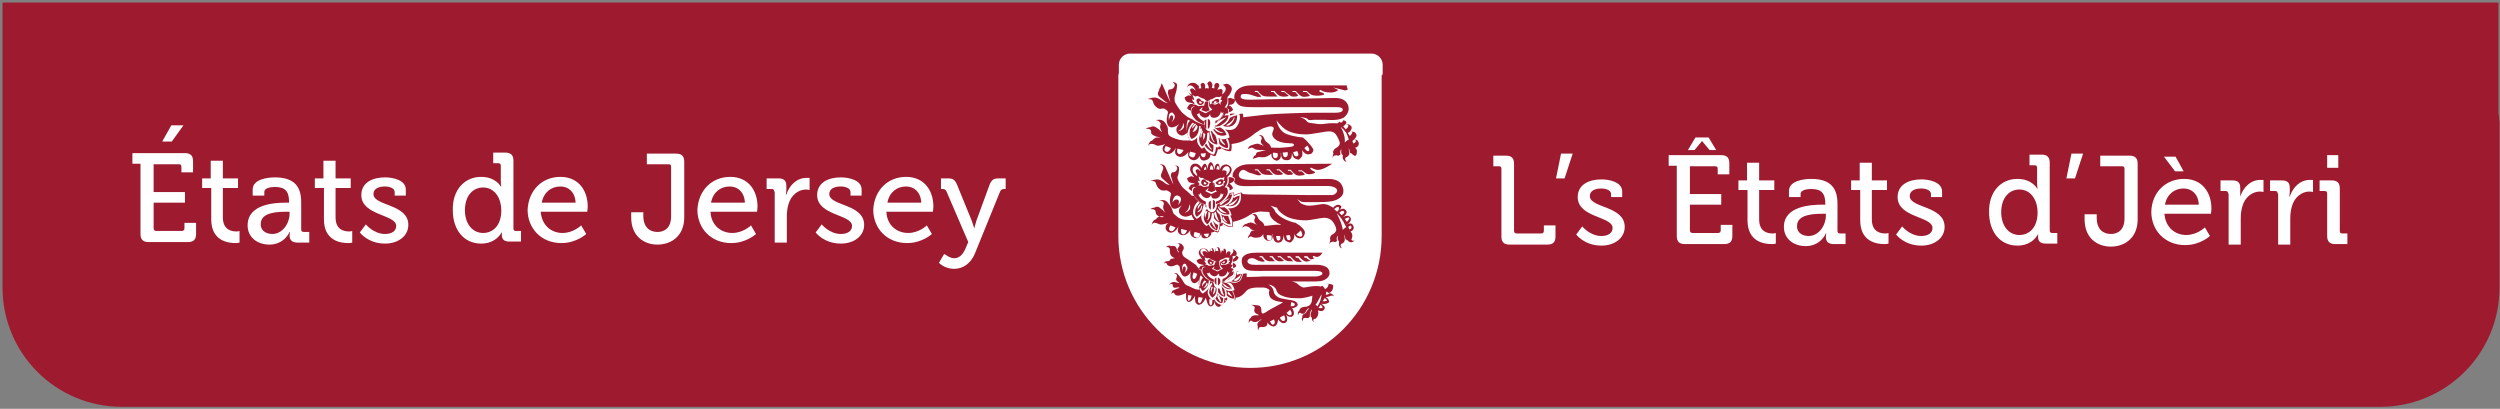 <?xml version="1.0" encoding="utf-8"?>
<!-- Generator: Adobe Illustrator 27.8.0, SVG Export Plug-In . SVG Version: 6.00 Build 0)  -->
<svg version="1.1" id="Layer_1" xmlns="http://www.w3.org/2000/svg" xmlns:xlink="http://www.w3.org/1999/xlink" x="0px" y="0px"
	 viewBox="0 0 494.7 80.9" style="enable-background:new 0 0 494.7 80.9;" xml:space="preserve">
<rect x="0" y="0" width="494.7" height="80.9" fill="#808080" stroke="none"/>
<style type="text/css">
	.st0{fill:#9E1A2F;}
	.st1{fill:#FFFFFF;}
</style>
<path class="st0" d="M494.4,22.3V0.5h-23.5c0,0,0,0,0,0H24.1c0,0,0,0,0,0H0.5v22.6c0,0.3,0,0.6,0,0.9v32.9c0,13,10.5,23.6,23.6,23.6
	h446.9c13,0,23.6-10.5,23.6-23.6V24.1C494.5,23.5,494.5,22.9,494.4,22.3z"/>
<g>
	<path class="st1" d="M33.9,24.8h2.4L34,28h-1.9L33.9,24.8z"/>
</g>
<g>
	<path class="st1" d="M27.8,32.4h-1.6v-2.1h10.4c1.1,0,1.6,0.5,1.6,1.6v2.2h-2.3V33c0-0.4-0.2-0.5-0.5-0.5h-5V38h6.2v2.1h-6.2v5.1
		c0,0.3,0.2,0.5,0.5,0.5H36c0.3,0,0.5-0.2,0.5-0.5v-1.1h2.3v2.2c0,1.1-0.5,1.6-1.6,1.6h-7.8c-1.1,0-1.6-0.5-1.6-1.6V32.4z"/>
	<path class="st1" d="M41.7,37.2H40v-1.9h1.7v-3.5h2.4v3.5h3v1.9h-3V43c0,2.5,1.7,2.8,2.7,2.8c0.4,0,0.6-0.1,0.6-0.1V48
		c0,0-0.3,0.1-0.8,0.1c-1.6,0-4.8-0.5-4.8-4.7V37.2z"/>
	<path class="st1" d="M56.7,40.1h0.5v-0.1c0-2.2-0.8-3-2.8-3c-0.6,0-2.1,0.1-2.1,1v0.7h-2.3v-1.2c0-2.1,3.1-2.4,4.4-2.4
		c4.1,0,5.2,2.1,5.2,4.9v5.4c0,0.4,0.2,0.5,0.6,0.5h1v2.1h-2.3c-1.1,0-1.6-0.5-1.6-1.4c0-0.4,0.1-0.7,0.1-0.7h-0.1c0,0-1,2.5-4,2.5
		c-2.2,0-4.3-1.3-4.3-3.8C49,40.3,54.5,40.1,56.7,40.1z M53.9,46.3c2,0,3.4-2.1,3.4-4v-0.4h-0.6c-1.8,0-5.1,0.1-5.1,2.4
		C51.5,45.3,52.3,46.3,53.9,46.3z"/>
	<path class="st1" d="M63.9,37.2h-1.6v-1.9H64v-3.5h2.4v3.5h3v1.9h-3V43c0,2.5,1.7,2.8,2.7,2.8c0.4,0,0.6-0.1,0.6-0.1V48
		c0,0-0.3,0.1-0.8,0.1c-1.6,0-4.8-0.5-4.8-4.7V37.2z"/>
	<path class="st1" d="M72.4,44.4c0,0,1.5,1.9,3.8,1.9c1.2,0,2.2-0.5,2.2-1.6c0-2.3-6.9-2-6.9-6.1c0-2.4,2.1-3.5,4.7-3.5
		c1.5,0,4.1,0.5,4.1,2.4v1.2h-2.2V38c0-0.8-1.1-1.1-1.9-1.1c-1.4,0-2.3,0.5-2.3,1.5c0,2.4,6.9,1.9,6.9,6.1c0,2.2-2,3.7-4.6,3.7
		c-3.4,0-5-2.2-5-2.2L72.4,44.4z"/>
	<path class="st1" d="M95.2,35c2.9,0,3.9,1.9,3.9,1.9h0.1c0,0-0.1-0.4-0.1-0.9v-3.2c0-0.4-0.2-0.5-0.5-0.5h-1v-2.1h2.4
		c1.1,0,1.6,0.5,1.6,1.6v13.4c0,0.4,0.2,0.5,0.5,0.5h1v2.1h-2.3c-1.1,0-1.5-0.5-1.5-1.3c0-0.4,0-0.6,0-0.6h0c0,0-1,2.3-4.1,2.3
		c-3.4,0-5.6-2.7-5.6-6.6C89.5,37.6,91.9,35,95.2,35z M99.2,41.6c0-2.2-1.2-4.5-3.6-4.5c-2,0-3.6,1.6-3.6,4.5c0,2.7,1.5,4.5,3.6,4.5
		C97.4,46.1,99.2,44.8,99.2,41.6z"/>
	<path class="st1" d="M110.9,35c3.5,0,5.4,2.6,5.4,5.9c0,0.3-0.1,1-0.1,1h-9.2c0.2,2.7,2.1,4.2,4.3,4.2c2.2,0,3.7-1.5,3.7-1.5l1,1.7
		c0,0-1.9,1.8-4.9,1.8c-4,0-6.7-2.9-6.7-6.6C104.6,37.6,107.3,35,110.9,35z M113.9,40.1c-0.1-2.1-1.4-3.2-3-3.2
		c-1.8,0-3.3,1.1-3.7,3.2H113.9z"/>
	<path class="st1" d="M124.8,42h2.5v0.7c0,2.4,1.4,3.2,2.8,3.2c1.4,0,2.7-0.8,2.7-3.1V33c0-0.4-0.2-0.5-0.5-0.5h-4.3v-2.1h5.8
		c1.1,0,1.6,0.5,1.6,1.6v11c0,3.8-2.7,5.4-5.3,5.4c-2.6,0-5.2-1.6-5.2-5.4V42z"/>
	<path class="st1" d="M144.5,35c3.5,0,5.4,2.6,5.4,5.9c0,0.3-0.1,1-0.1,1h-9.2c0.1,2.7,2.1,4.2,4.3,4.2c2.2,0,3.7-1.5,3.7-1.5l1,1.7
		c0,0-1.9,1.8-4.9,1.8c-4,0-6.7-2.9-6.7-6.6C138.2,37.6,140.9,35,144.5,35z M147.4,40.1c-0.1-2.1-1.4-3.2-3-3.2
		c-1.8,0-3.3,1.1-3.7,3.2H147.4z"/>
	<path class="st1" d="M153.2,37.9c0-0.4-0.2-0.5-0.5-0.5h-1v-2.1h2.3c1.1,0,1.6,0.4,1.6,1.5v0.8c0,0.5-0.1,0.9-0.1,0.9h0.1
		c0.6-1.8,2-3.3,4-3.3c0.3,0,0.6,0,0.6,0v2.4c0,0-0.3-0.1-0.7-0.1c-1.5,0-3,1.1-3.5,3c-0.2,0.7-0.3,1.5-0.3,2.3v5.2h-2.4V37.9z"/>
	<path class="st1" d="M162.6,44.4c0,0,1.5,1.9,3.8,1.9c1.2,0,2.2-0.5,2.2-1.6c0-2.3-6.9-2-6.9-6.1c0-2.4,2.1-3.5,4.7-3.5
		c1.5,0,4.1,0.5,4.1,2.4v1.2h-2.2V38c0-0.8-1.1-1.1-1.9-1.1c-1.4,0-2.3,0.5-2.3,1.5c0,2.4,6.9,1.9,6.9,6.1c0,2.2-2,3.7-4.6,3.7
		c-3.4,0-5-2.2-5-2.2L162.6,44.4z"/>
	<path class="st1" d="M179.3,35c3.5,0,5.4,2.6,5.4,5.9c0,0.3-0.1,1-0.1,1h-9.2c0.1,2.7,2.1,4.2,4.3,4.2c2.2,0,3.7-1.5,3.7-1.5l1,1.7
		c0,0-1.9,1.8-4.9,1.8c-4,0-6.7-2.9-6.7-6.6C173,37.6,175.7,35,179.3,35z M182.3,40.1c-0.1-2.1-1.4-3.2-3-3.2
		c-1.8,0-3.3,1.1-3.7,3.2H182.3z"/>
	<path class="st1" d="M188.8,51.1c1,0,1.7-0.7,2.2-1.8l0.6-1.4l-4.3-10c-0.2-0.4-0.4-0.5-0.8-0.5h-0.3v-2.1h1.4c1,0,1.4,0.3,1.8,1.3
		l2.9,7.1c0.2,0.6,0.5,1.5,0.5,1.5h0c0,0,0.2-0.9,0.4-1.5l2.6-7.1c0.4-1,0.8-1.3,1.8-1.3h1.4v2.1h-0.3c-0.4,0-0.6,0.1-0.8,0.5
		l-5,12.3c-0.8,1.9-2.3,3-4.1,3c-1.9,0-3-1.2-3-1.2l1-1.7C187,50.2,187.8,51.1,188.8,51.1z"/>
</g>
<g>
	<path class="st1" d="M297.1,33.4c0-0.4-0.2-0.5-0.5-0.5h-1.1v-2.1h2.5c1.1,0,1.6,0.5,1.6,1.6v13.3c0,0.3,0.2,0.5,0.5,0.5h4.9
		c0.3,0,0.5-0.2,0.5-0.5v-1.1h2.3v2.2c0,1.1-0.5,1.6-1.6,1.6h-7.5c-1.1,0-1.6-0.5-1.6-1.6V33.4z"/>
	<path class="st1" d="M308.9,30.4h2.3l-1.6,4.9h-1.7L308.9,30.4z"/>
	<path class="st1" d="M313.1,44.8c0,0,1.5,1.9,3.8,1.9c1.2,0,2.2-0.5,2.2-1.6c0-2.3-6.9-2-6.9-6.1c0-2.4,2.1-3.5,4.7-3.5
		c1.5,0,4.1,0.5,4.1,2.4V39h-2.2v-0.6c0-0.8-1.1-1.1-1.9-1.1c-1.4,0-2.3,0.5-2.3,1.5c0,2.4,6.9,1.9,6.9,6.1c0,2.2-2,3.7-4.6,3.7
		c-3.4,0-5-2.2-5-2.2L313.1,44.8z"/>
	<path class="st1" d="M331.8,32.8h-1.6v-2.1h10.4c1.1,0,1.6,0.5,1.6,1.6v2.2h-2.3v-1.1c0-0.4-0.2-0.5-0.5-0.5h-5v5.5h6.2v2.1h-6.2
		v5.1c0,0.3,0.2,0.5,0.5,0.5h5.1c0.3,0,0.5-0.2,0.5-0.5v-1.1h2.3v2.2c0,1.1-0.5,1.6-1.6,1.6h-7.8c-1.1,0-1.6-0.5-1.6-1.6V32.8z"/>
	<path class="st1" d="M345.7,37.6H344v-1.9h1.7v-3.5h2.4v3.5h3v1.9h-3v5.8c0,2.5,1.7,2.8,2.7,2.8c0.4,0,0.6-0.1,0.6-0.1v2.1
		c0,0-0.3,0.1-0.8,0.1c-1.6,0-4.8-0.5-4.8-4.7V37.6z"/>
	<path class="st1" d="M360.7,40.5h0.5v-0.1c0-2.2-0.8-3-2.8-3c-0.6,0-2.1,0.1-2.1,1V39h-2.3v-1.2c0-2.1,3.1-2.4,4.4-2.4
		c4.1,0,5.2,2.1,5.2,4.9v5.4c0,0.4,0.2,0.5,0.6,0.5h1v2.1h-2.3c-1.1,0-1.6-0.5-1.6-1.4c0-0.4,0.1-0.7,0.1-0.7h-0.1c0,0-1,2.5-4,2.5
		c-2.2,0-4.3-1.3-4.3-3.8C353,40.7,358.5,40.5,360.7,40.5z M357.9,46.7c2,0,3.4-2.1,3.4-4v-0.4h-0.6c-1.8,0-5.1,0.1-5.1,2.4
		C355.5,45.7,356.3,46.7,357.9,46.7z"/>
	<path class="st1" d="M367.9,37.6h-1.6v-1.9h1.7v-3.5h2.4v3.5h3v1.9h-3v5.8c0,2.5,1.7,2.8,2.7,2.8c0.4,0,0.6-0.1,0.6-0.1v2.1
		c0,0-0.3,0.1-0.8,0.1c-1.6,0-4.8-0.5-4.8-4.7V37.6z"/>
	<path class="st1" d="M376.4,44.8c0,0,1.5,1.9,3.8,1.9c1.2,0,2.2-0.5,2.2-1.6c0-2.3-6.9-2-6.9-6.1c0-2.4,2.1-3.5,4.7-3.5
		c1.5,0,4.1,0.5,4.1,2.4V39h-2.2v-0.6c0-0.8-1.1-1.1-1.9-1.1c-1.4,0-2.3,0.5-2.3,1.5c0,2.4,6.9,1.9,6.9,6.1c0,2.2-2,3.7-4.6,3.7
		c-3.4,0-5-2.2-5-2.2L376.4,44.8z"/>
	<path class="st1" d="M399.2,35.4c2.9,0,3.9,1.9,3.9,1.9h0.1c0,0-0.1-0.4-0.1-0.9v-3.2c0-0.4-0.2-0.5-0.5-0.5h-1v-2.1h2.4
		c1.1,0,1.6,0.5,1.6,1.6v13.4c0,0.4,0.2,0.5,0.5,0.5h1v2.1h-2.3c-1.1,0-1.5-0.5-1.5-1.3c0-0.4,0-0.6,0-0.6h0c0,0-1,2.3-4.1,2.3
		c-3.4,0-5.6-2.7-5.6-6.6C393.5,38,395.9,35.4,399.2,35.4z M403.2,42c0-2.2-1.2-4.5-3.6-4.5c-2,0-3.6,1.6-3.6,4.5
		c0,2.7,1.5,4.5,3.6,4.5C401.4,46.5,403.2,45.2,403.2,42z"/>
	<path class="st1" d="M409.9,30.4h2.3l-1.6,4.9h-1.7L409.9,30.4z"/>
	<path class="st1" d="M412.4,42.4h2.5v0.7c0,2.4,1.4,3.2,2.8,3.2c1.4,0,2.7-0.8,2.7-3.1v-9.8c0-0.4-0.2-0.5-0.5-0.5h-4.3v-2.1h5.8
		c1.1,0,1.6,0.5,1.6,1.6v11c0,3.8-2.7,5.4-5.3,5.4c-2.6,0-5.2-1.6-5.2-5.4V42.4z"/>
	<path class="st1" d="M432.2,35.4c3.5,0,5.4,2.6,5.4,5.9c0,0.3-0.1,1-0.1,1h-9.2c0.2,2.7,2.1,4.2,4.3,4.2c2.2,0,3.7-1.5,3.7-1.5
		l1,1.7c0,0-1.9,1.8-4.9,1.8c-4,0-6.7-2.9-6.7-6.6C425.8,38,428.6,35.4,432.2,35.4z M435.1,40.5c-0.1-2.1-1.4-3.2-3-3.2
		c-1.8,0-3.3,1.1-3.7,3.2H435.1z"/>
	<path class="st1" d="M440.9,38.3c0-0.4-0.2-0.5-0.5-0.5h-1v-2.1h2.3c1.1,0,1.6,0.4,1.6,1.5V38c0,0.5,0,0.9,0,0.9h0
		c0.6-1.8,2-3.3,4-3.3c0.3,0,0.6,0,0.6,0V38c0,0-0.3-0.1-0.7-0.1c-1.5,0-3,1.1-3.5,3c-0.2,0.7-0.3,1.5-0.3,2.3v5.2h-2.4V38.3z"/>
	<path class="st1" d="M450.7,38.3c0-0.4-0.2-0.5-0.5-0.5h-1v-2.1h2.3c1.1,0,1.6,0.4,1.6,1.5V38c0,0.5-0.1,0.9-0.1,0.9h0.1
		c0.6-1.8,2-3.3,4-3.3c0.3,0,0.6,0,0.6,0V38c0,0-0.3-0.1-0.7-0.1c-1.5,0-3,1.1-3.5,3c-0.2,0.7-0.3,1.5-0.3,2.3v5.2h-2.4V38.3z"/>
	<path class="st1" d="M460.5,38.3c0-0.4-0.2-0.5-0.5-0.5h-1v-2.1h2.4c1.1,0,1.6,0.5,1.6,1.6v8.4c0,0.4,0.2,0.5,0.5,0.5h1v2.1h-2.4
		c-1.1,0-1.6-0.5-1.6-1.6V38.3z M460.5,30.7h2.2v2.5h-2.2V30.7z"/>
</g>
<g>
	<path class="st1" d="M432.1,33.9h-1.7l-2.2-2.9h2.3L432.1,33.9z"/>
</g>
<polygon class="st1" points="338.1,27.2 335.5,27.2 334,29.7 335.3,29.7 336.8,27.9 338.3,29.7 339.6,29.7 "/>
<g>
	<path class="st1" d="M265,41.6c-0.2,0.1-0.3,0.3-0.3,0.3C264.7,41.8,264.8,41.8,265,41.6z"/>
	<path class="st1" d="M249.3,45.6c0,0-0.4,0.1-0.8,0.2C249,45.7,249.3,45.6,249.3,45.6z"/>
	<path class="st1" d="M248.8,44.8c0.1,0.1,0.2,0.1,0.2,0.1S249,44.9,248.8,44.8z"/>
	<path class="st1" d="M256.6,39.4c-0.1,0-0.1,0-0.1,0S256.5,39.4,256.6,39.4z"/>
	<path class="st1" d="M254,46.3c0,0,0,0.1,0,0.2C254,46.4,254,46.3,254,46.3z"/>
	<path class="st1" d="M234.4,42.1c0,0,1.7-0.4,0.9-1.7C235.3,40.4,235.5,41.5,234.4,42.1z"/>
	<path class="st1" d="M233.3,38.8c-1.1-0.6-1.3,1.3-1.3,1.3s0.4-0.8,1-0.6s0.1,1.1,0.1,1.1S234.3,39.4,233.3,38.8z"/>
	<path class="st1" d="M266.5,44.4c-0.1,0-0.1,0.1-0.1,0.1S266.5,44.5,266.5,44.4z"/>
	<path class="st1" d="M231.6,45.7L231.6,45.7c0.6,0.3,1-0.7,1-0.7l-1-0.4C231.4,44.9,231.1,45.5,231.6,45.7z"/>
	<path class="st1" d="M254.1,63.5c0.5-0.2,0-1.1,0-1.1l-0.8,0.4C253.3,63.2,253.7,63.6,254.1,63.5z"/>
	<path class="st1" d="M255.5,62.3c0.3-0.3-0.2-1-0.2-1l-0.7,0.6C254.8,62.3,255.2,62.5,255.5,62.3z"/>
	<path class="st1" d="M256.2,60.2c0-0.3-0.7-0.4-0.7-0.4l-0.1,0.8C255.8,60.6,256.3,60.6,256.2,60.2z"/>
	<polygon class="st1" points="262.3,57.7 262.4,57.7 262.4,57.7 	"/>
	<path class="st1" d="M262.4,57.7c0.1,0.3-0.1,0.6-0.1,0.6c0.3,0.1,0.8-0.2,0.8-0.2C262.8,57.8,262.4,57.7,262.4,57.7z"/>
	<path class="st1" d="M260.3,60.3l0.4,0.3c0,0,0.8-1.1,0.8-2.4C261.5,58.2,260.6,60.1,260.3,60.3z"/>
	<path class="st1" d="M261.3,60.3L261.3,60.3c-0.1,0.3-0.4,0.6-0.4,0.6c0.5,0.2,0.8,0,0.8,0C261.7,60.5,261.3,60.3,261.3,60.3z"/>
	<path class="st1" d="M261.7,59.6c0.4,0.1,0.9-0.1,0.9-0.1c-0.1-0.4-0.5-0.5-0.5-0.5C262,59.3,261.7,59.6,261.7,59.6z"/>
	<path class="st1" d="M262.2,57.2c0.7-0.3,0.7-1,0.7-1c-0.9-0.3-1.4,0.2-1.4,0.2C262,56.8,262.2,57.2,262.2,57.2z"/>
	<path class="st1" d="M267,43.2c0-0.4-0.9,0.1-0.9,0.1l0.4,0.6C266.8,43.7,267,43.3,267,43.2z"/>
	<polygon class="st1" points="244.1,38.8 244.1,38.8 244.1,38.8 	"/>
	<path class="st1" d="M244.1,38.8l0,0.4c0.4-0.2,0.7-0.4,1.2-0.5c0,0,0,1.1-0.7,1.7c0,0-0.7,0.7-2,0.3c0,0-0.2,0-0.2,0
		c0.2-0.1,0.4-0.1,0.5-0.2C243.8,40,243.9,39.6,244.1,38.8C244.1,38.8,244.1,38.8,244.1,38.8L244.1,38.8c0-0.2,0-0.4,0-0.6
		c0,0-0.1,0-0.6,0.1l-0.2,0.3c0,0,0.2-0.2,0.5-0.1c0,0,0,0.6-0.6,1.4c0,0-0.2,0.3-0.7,0.5c0,0-0.7,0.5-1.2,0.3l0.1,0.3
		c0,0,0.5,0.1,0.9,0c0,0,0.2,0.2,0.5,0.4c0.5,0.4,0.5,1,0.5,1c-1,0.2-1.5-0.2-1.5-0.2c-0.5-0.2-0.9-0.8-0.9-0.8l-0.2,0.3
		c0,0,0.2,0.4,0.6,0.7c0.5,1.1,0.3,1.7,0.3,1.7c-0.8-0.1-1.3-0.8-1.4-1c0,0,0.1-0.3-0.1-1l-0.3,0.1c0,0,0,0.3-0.1,0.8
		c-0.2,0.9-0.8,1.4-0.8,1.4c-0.7-0.6-0.7-1.1-0.7-1.6c0.1-0.8,0.7-1.6,0.7-1.6l-0.3-0.3c0,0-0.1,0.1-0.1,0.2c0.1-0.4,0-0.6,0-0.6
		l-0.3-0.1c0,0-0.1,0.5-0.3,1.2c-0.2,0.8-1.1,1.3-1.1,1.3c-0.5-0.5-0.3-1.2-0.2-1.6c0.1-0.4,0.8-1.2,0.8-1.2l-0.3-0.3
		c0,0-0.7,0.7-0.8,1.2c-0.1,0.2-0.1,0.4-0.2,0.6c0,0,0,0.1,0,0.1c0,0.2,0,0.4,0,0.6c0,0,0,0,0,0c0.1,0.3,0.3,0.7,0.7,1
		c0,0,0.6-0.2,1-0.9c0,0.1-0.1,0.2-0.1,0.2c-0.1,1.4,1,2.1,1,2.1s0.2,0,0.5-0.3c0.1,0.4,0.6,1.2,1.8,1.4c0,0,0.4-0.5,0.3-1.6
		c0.1,0,0.3,0,0.4,0c0,0,0-0.1,0.1-0.2c0.5,0.4,1.2,0.8,2,0.8c0,0,0.3-1-0.4-2.2c0,0-0.1,0-0.1,0c-0.1,0-0.2,0-0.3,0.1
		c0.5,1.2,0.5,1.7,0.5,1.7c-0.8,0-1.4-0.7-1.6-0.9c0-0.4,0-0.6-0.3-1.1l0,0c0.3,0.2,0.8,0.4,1.4,0.3c0,0,0,0,0,0c0.1,0,0.2,0,0.3,0
		c0.1,0,0.3-0.1,0.4-0.1c0,0-0.2-1-0.7-1.4c0.5,0.1,1.1,0,1.7-0.4c0.4-0.3,1.1-1,0.8-2.6C245.6,38.2,244.9,38.4,244.1,38.8z
		 M240.8,45.6c-0.8-0.3-1.2-0.8-1.4-1.3c0.1-0.2,0.1-0.1,0.3-0.4c0,0.1,0.1,0.3,0.2,0.5c0.3,0.5,0.6,0.8,0.7,0.9
		c0.2,0.1,0-0.1,0-0.2c-0.1-0.1-0.2-0.4-0.3-0.7c-0.2-0.4-0.3-0.8-0.3-0.8c0,0,0,0,0,0c0.2,0.3,0.4,0.7,1,0.9
		C241.1,45,240.8,45.6,240.8,45.6z"/>
	<path class="st1" d="M233.9,46.3L233.9,46.3c0.6,0.4,1-0.7,1-0.7l-1.2-0.3C233.7,45.7,233.7,46.2,233.9,46.3z"/>
	<path class="st1" d="M242.8,42.2C243.1,42.1,242.8,42.1,242.8,42.2c-0.1-0.1-0.6-0.3-0.9-0.6c-0.6-0.5-0.9-0.8-0.9-0.8
		c0,0.1,0.1,0.7,0.6,1.1v0C242.1,42.2,242.7,42.2,242.8,42.2z"/>
	<path class="st1" d="M243.1,40.7c0.1,0,0.7,0,1.1-0.4c0.4-0.4,0.7-0.9,0.7-1c0-0.2-0.1,0-0.1,0c0,0.1-0.4,0.4-0.7,0.6
		c-0.5,0.4-0.9,0.5-0.9,0.5S243.1,40.7,243.1,40.7z"/>
	<path class="st1" d="M255.2,47.5c0.4-0.2,0-1,0-1l-0.7,0.1C254.6,47.1,254.7,47.7,255.2,47.5z"/>
	<path class="st1" d="M252.5,46.7c0.1,0.4,0.1,1,0.5,0.9c0.6-0.1,0.3-0.9,0.3-0.9L252.5,46.7z"/>
	<path class="st1" d="M238.9,46.9c0.3-0.1,0.3-0.7,0.3-0.7l-1,0.1C238.3,46.7,238.7,47,238.9,46.9z"/>
	<path class="st1" d="M257.5,46.8L257.5,46.8c0.5-0.2-0.1-1.2-0.1-1.2l-0.9,0.8C256.7,46.7,257.3,46.9,257.5,46.8z"/>
	<path class="st1" d="M251.3,63.6c0.2,0.3,0.4,0.8,0.7,0.6c0.5-0.2,0.1-1,0.1-1L251.3,63.6z"/>
	<path class="st1" d="M236.7,47c0.7,0.3,0.8-0.8,0.8-0.8l-1.1-0.3C236.3,46.3,235.9,46.7,236.7,47z"/>
	<path class="st1" d="M241.1,43.8L241.1,43.8c0.2,0.1,0-0.2,0-0.3c0-0.1-0.2-0.4-0.3-0.8c-0.2-0.7-0.2-0.8-0.2-0.8s-0.3,0.1-0.3,0.2
		c-0.1,0-0.1,0.1,0.1,0.7C240.6,43.3,241,43.7,241.1,43.8z"/>
	<path class="st1" d="M243.4,39.2c-1.2,0.4-2.1,1.2-2.1,1.2l0.3,0.2C242.4,39.9,243.4,39.2,243.4,39.2z"/>
	<path class="st1" d="M239.1,42.7L239.1,42.7c0,0.3-0.1,0.5-0.1,0.6c0,0-0.2,0.4-0.1,0.3c0.1,0,0.4-0.3,0.5-0.7
		c0.1-0.5,0.1-0.8,0.1-0.8c0,0-0.4-0.2-0.4-0.2S239.1,42.2,239.1,42.7z"/>
	<path class="st1" d="M237,41.2c0,0.1,0,0.2,0.1,0.1c0,0,0.2-0.3,0.3-0.5c0.3-0.3,0.4-0.5,0.4-0.5s-0.2-0.1-0.2-0.1
		c0,0-0.1,0.1-0.3,0.3C237,40.8,237,41.1,237,41.2z"/>
	<polygon class="st1" points="237,41.2 237,41.2 237,41.2 	"/>
	<path class="st1" d="M237.1,41.8c0,0-0.3,0.2-0.1,0.2c0.1,0,0.5-0.2,0.7-0.5c0.2-0.4,0.2-0.7,0.2-0.7c0,0-0.1-0.2-0.1-0.2
		s-0.1,0.3-0.3,0.8C237.3,41.6,237.1,41.7,237.1,41.8z"/>
	<path class="st1" d="M238.4,42.1L238.4,42.1c-0.1,0.3,0,0.9,0.1,1c0,0.1,0,0,0,0c0,0,0.1-0.5,0.2-0.7c0.1-0.4,0.3-0.6,0.3-0.6
		s-0.3,0-0.3,0C238.6,41.7,238.5,41.8,238.4,42.1z"/>
	<path class="st1" d="M242.1,42.8L242.1,42.8c0,0-0.1,0.3-0.2,0.3c-0.1,0,0,0.1,0.2,0.4c0.2,0.3,0.7,0.5,0.7,0.5c0.1,0,0,0,0-0.1
		c0,0-0.4-0.4-0.5-0.6C242.2,43,242.1,42.8,242.1,42.8z"/>
	<path class="st1" d="M242.5,55.8c0.9-0.8,1.8-1.4,1.8-1.4c-0.7,0-2,1.2-2,1.2L242.5,55.8z"/>
	<path class="st1" d="M236.2,55.2c0.4,0.2,0.7-1,0.7-1l-0.7-0.3C236.2,53.9,235.7,55,236.2,55.2z"/>
	<path class="st1" d="M243.1,52.2C243.1,52.1,243.1,52.1,243.1,52.2c0-0.1,0-0.1,0-0.2c0,0,0.3-0.2,0.3-0.4c0,0-0.3,0-0.3,0
		c0,0,0-0.1,0-0.1s0.1-0.1,0.1-0.1c0-0.1,0.1-0.4,0.1-0.4S243.2,51,243,51c-0.2,0.1-0.2-0.2-0.7,0.1c-0.5,0.3-0.9,0.3-0.9,0.4
		s-0.2,0.2-0.2,0.2c-0.1,0,0,0.1,0.1,0.1c-0.1,0.1,0,0.6,0,0.6c0,0.4,0.3,0.8,0.3,0.8c-0.1,0-0.6,0.3-0.7,0.3
		c-0.1,0-0.6-0.3-0.8-0.3c0,0,0.2-0.2,0.2-0.4l-0.1,0l-0.4,0.4c0,0,0.4,0.2,0.7,0.3c0.1,0.1,0.3,0.2,0.4,0.2c0.1,0,0.3-0.1,0.4-0.2
		c0.1-0.1,0.7-0.3,0.7-0.3s-0.4-0.4-0.5-0.6c-0.1-0.2-0.1-0.5-0.1-0.5s0-0.3,0-0.4v0c0.1,0,0.1,0,0.1,0.1c0,0.2,0.1,0.3,0.1,0.4
		c0,0.1,0,0.3,0,0.3s0.1-0.1,0.2-0.1c0.1,0,0.3,0,0.6,0c0.2,0,0.5-0.2,0.6-0.2c0.1,0,0.3,0,0.3,0C243.2,52.3,243.2,52.2,243.1,52.2z
		 M242.8,51.9L242.8,51.9c-0.1,0.2-0.4,0.4-0.6,0.4c-0.3,0-0.4-0.1-0.5-0.2c-0.1-0.1-0.2-0.3-0.1-0.3c0,0,0.2-0.1,0.3-0.2
		c0.1-0.1,0.3-0.3,0.7-0.3C243,51.4,242.8,51.7,242.8,51.9z"/>
	<polygon class="st1" points="243.2,52.3 243.2,52.3 243.2,52.3 	"/>
	<path class="st1" d="M234.3,52.2L234.3,52.2c-0.5,0.2-0.4,1.5-0.4,1.5s0.2-1.5,0.7-0.8c0,0,0.2,0.6-0.3,1.2c0,0,1.1-0.9,0.5-1.5
		C234.7,52.3,234.6,52.1,234.3,52.2z"/>
	<path class="st1" d="M235.2,59.5c0.4,0.1,0.6-1,0.6-1l-0.7-0.1C235.1,58.4,234.9,59.5,235.2,59.5z"/>
	<path class="st1" d="M242.5,56.8c0.5,0.3,1,0.3,1.2,0.3c0.2,0,0-0.1-0.1-0.1c-0.1,0-0.7-0.2-1-0.5c-0.5-0.4-0.8-0.6-0.8-0.6
		C241.9,55.9,242,56.5,242.5,56.8z"/>
	<polygon class="st1" points="242.3,55.5 242.3,55.5 242.3,55.5 	"/>
	<path class="st1" d="M239.9,49.7c0,0,0-0.5-0.2-0.6c0,0-0.2,0-0.2,0.6C239.4,49.7,239.6,49.6,239.9,49.7z"/>
	<path class="st1" d="M241.1,49.7c-0.1-0.8-0.3-0.8-0.3-0.8c-0.3,0.1-0.3,0.8-0.3,0.8C240.8,49.6,241.1,49.7,241.1,49.7z"/>
	<path class="st1" d="M242.2,58.5C242.3,58.6,242.2,58.4,242.2,58.5c0-0.2-0.2-0.5-0.3-0.9c-0.1-0.6-0.2-1-0.2-1s-0.3,0.2-0.4,0.3
		c-0.1,0,0,0.2,0.2,0.7C241.6,58.2,242,58.4,242.2,58.5z"/>
	<path class="st1" d="M244.2,55.6c0,0,0.5,0.1,0.9-0.3c0.4-0.4,0.4-0.8,0.5-1c0-0.2-0.1,0.1-0.2,0.1c0,0.1-0.2,0.3-0.5,0.5
		c-0.5,0.4-0.6,0.3-0.6,0.3S244.2,55.6,244.2,55.6z"/>
	<path class="st1" d="M243.4,49.8L243.4,49.8c0.2,0.1,0,0.8,0,0.8s0.4-0.3,0.6-0.7c0.2-0.4-0.1-0.9-0.6-0.9c-0.6,0-0.8,0.9-0.8,0.9
		C242.8,49.7,243.1,49.7,243.4,49.8z"/>
	<path class="st1" d="M239.7,51.9L239.7,51.9c0,0-0.1-0.1-0.2-0.1c-0.1,0-0.1,0.1-0.1,0.2s0.1,0.2,0.2,0.2c0.1,0,0.2-0.1,0.2-0.1
		c0,0,0.1-0.1,0-0.1C239.9,51.9,239.8,51.9,239.7,51.9z"/>
	<path class="st1" d="M238.7,49.8c0,0,0.2,0.1,0.3,0.2c0,0-0.3-0.8-0.9-0.8c0,0-0.8,0.1-0.5,0.9c0,0,0,0.1,0.3,0.4
		c0,0,0.4,0.4,0.3,0.1c-0.1-0.3-0.4-0.7-0.2-0.8C238.3,49.6,238.5,49.7,238.7,49.8z"/>
	<polygon class="st1" points="238.9,50 238.9,50 238.9,50 	"/>
	<path class="st1" d="M240,52.5L240,52.5c0.1,0,0.2,0,0.2,0s0,0,0.1-0.1c0-0.1,0.1-0.2,0.1-0.4c0.1-0.2,0.1-0.1,0.2-0.1
		c0.1,0,0.2-0.1,0-0.1c-0.2-0.1-0.2-0.2-0.3-0.2c-0.1-0.1-0.3,0-0.8-0.4c-0.5-0.3-0.5,0-0.7-0.1c-0.2-0.1-0.4-0.2-0.4-0.2
		s0,0.3,0.1,0.5c0,0.1,0.1,0.1,0.1,0.1s0,0,0,0.1c0,0.1-0.3-0.1-0.3-0.1c0,0.3,0.3,0.5,0.3,0.6c0,0,0.1,0.1,0.1,0.1s0,0.1-0.1,0.1
		c-0.1,0-0.2,0.1-0.2,0.1s0.3,0,0.4,0c0.1,0,0.3,0.2,0.5,0.2C239.7,52.6,239.9,52.4,240,52.5z M239.6,52.4c-0.3,0-0.5-0.2-0.6-0.5
		c-0.1-0.2-0.1-0.5,0.3-0.6c0.3-0.1,0.4,0.2,0.5,0.3c0.1,0.1,0.4,0.1,0.4,0.1c0.1,0,0,0.2-0.1,0.3C240.1,52.2,239.9,52.4,239.6,52.4
		z"/>
	<path class="st1" d="M242.3,51.7L242.3,51.7c-0.1,0-0.2,0.1-0.3,0.1c0,0-0.1,0.1-0.1,0.1c0,0,0,0.1,0,0.1c0,0,0.1,0.1,0.2,0.1
		c0.1,0,0.2-0.1,0.2-0.1C242.4,51.8,242.5,51.7,242.3,51.7z"/>
	<path class="st1" d="M242.1,49.7c0,0,0.1-0.6-0.1-0.7c-0.2,0-0.2,0.6-0.2,0.6C242,49.6,242.1,49.7,242.1,49.7z"/>
	<path class="st1" d="M241.7,59.8L241.7,59.8C241.9,59.9,241.7,59.8,241.7,59.8c-0.1-0.3-0.1-0.2-0.2-0.6c-0.2-0.5-0.4-0.9-0.4-0.9
		s-0.2,0.1-0.2,0.2c0,0-0.1,0.2,0.2,0.7C241.3,59.6,241.6,59.8,241.7,59.8z"/>
	<path class="st1" d="M243.1,57.7c0,0-0.2,0.2-0.2,0.3c0,0,0,0.1,0.2,0.3c0.2,0.2,0.7,0.4,0.7,0.4c0.1,0,0,0,0-0.1
		c0,0-0.3-0.3-0.4-0.5C243.2,57.9,243.1,57.7,243.1,57.7z"/>
	<path class="st1" d="M243.8,57.7L243.8,57.7c0.5,0.6,0.4,1.4,0.4,1.4c-0.8,0-1.3-0.5-1.5-0.7c0,0.1-0.1,0.4-0.1,0.4
		c0.4,0.4,1,0.7,1.7,0.7c0,0,0.2-0.8-0.3-1.8C244.2,57.6,243.9,57.7,243.8,57.7z"/>
	<path class="st1" d="M241.8,60L241.8,60c-0.9-0.1-1.2-0.8-1.3-1l-0.2,0.2c0,0,0.2,0.9,1.6,1.2c0,0,0.4-0.5,0.4-1.4H242
		C242.1,59.7,241.8,60,241.8,60z"/>
	<path class="st1" d="M242.6,57.4L242.6,57.4l-0.2-0.1l-0.2-0.1c0.4,0.9,0.2,1.5,0.2,1.5c-0.9,0-1.3-0.9-1.3-0.9l-0.1,0.4
		c0.3,0.3,0.7,0.9,1.6,0.8C242.9,58.3,242.7,57.6,242.6,57.4z"/>
	<path class="st1" d="M244.8,54.4L244.8,54.4c0.2-0.1,0.5-0.2,1-0.3c0,0-0.1,1-0.7,1.5c0,0-0.3,0.3-1.4,0.1l-0.1,0
		c0,0,0.1,0,0.1-0.1h0c0.9-0.5,1-1.2,1-2.3c0,0-0.5,0-0.8,0.2l-0.2,0.4c0.1-0.1,0.4-0.3,0.7-0.2c0,0,0,0.8-0.7,1.4
		c0,0-0.8,0.6-1.6,0.6l0,0.2c0,0,0.3,0.1,0.8-0.1l0.1,0c0.1,0,0.2-0.1,0.3-0.1l-0.1,0c0,0,1.1,0.6,2,0c0.4-0.2,0.8-1.2,0.8-2.2
		c0,0-0.7,0-1.3,0.3L244.8,54.4z"/>
	<polygon class="st1" points="242.9,56.1 242.9,56.1 242.9,56.1 	"/>
	<path class="st1" d="M242.4,57.3c0.4,0.2,1,0.5,1.9,0.1c0,0-0.2-1-0.8-1.4c-0.1-0.1-0.3-0.1-0.3-0.1l-0.2,0c0,0-0.1,0-0.1,0
		l-0.2,0.1c0.2,0.1,0.3,0.2,0.3,0.2c0.5,0.3,0.8,1,0.8,1c-0.9,0.2-1.5-0.3-1.5-0.3c-0.3-0.2-0.8-0.8-0.8-0.8l-0.2,0.3
		C241.6,56.4,242,57.1,242.4,57.3z"/>
	<path class="st1" d="M240,58.3L240,58.3c0.1-0.1,0.5-0.4,0.5-0.8c0.1-0.4,0.1-0.5,0-0.5c0,0-0.3-0.2-0.3-0.2s0,0.3,0,0.7
		C240.1,57.8,240,58.2,240,58.3C239.9,58.3,239.9,58.4,240,58.3z"/>
	<path class="st1" d="M237.9,56.7L237.9,56.7c0,0,0.2-0.5,0.4-0.6c0.2-0.2,0.4-0.4,0.4-0.4s-0.3-0.2-0.3-0.2c0,0-0.1,0-0.3,0.3
		C237.9,56,237.8,56.7,237.9,56.7C237.8,56.9,237.8,56.8,237.9,56.7z"/>
	<path class="st1" d="M238.1,57C238,57.1,237.9,57.2,238.1,57c0.1,0,0.5-0.1,0.7-0.4c0.2-0.3,0.2-0.4,0.2-0.4c0,0-0.2-0.3-0.2-0.3
		s-0.1,0.3-0.3,0.7C238.3,56.8,238.1,57,238.1,57z"/>
	<path class="st1" d="M239.8,59.4c0,0,0.8,0.1,1.2-1.4l0,0c0,0,0.1-0.4,0-1l-0.3,0c0,0,0.1,0.1,0,0.7c-0.1,0.8-0.8,1.2-0.8,1.2
		c-0.5-0.4-0.7-0.9-0.6-1.2c0-0.7,0.6-1.5,0.6-1.5l-0.2-0.3c0,0-0.2,0.3-0.5,0.7c0,0,0-0.1,0.1-0.1c0.2-0.7,0.2-0.9,0.2-0.9
		l-0.3-0.1c0,0,0,0.4-0.2,1c-0.1,0.2-0.4,0.7-1,1.1c-0.3-0.3-0.4-0.5-0.4-0.7c-0.1,0.1-0.2,0.3-0.2,0.4c0,0,0,0,0,0
		c0.1,0.3,0.2,0.5,0.6,0.8c0,0,1-0.6,1.3-1.3c-0.1,0.3-0.3,0.6-0.3,0.9C238.8,58.4,239.8,59.4,239.8,59.4z"/>
	<path class="st1" d="M239.8,56.7c0,0-0.1,0.1-0.2,0.4c-0.1,0.3,0.1,0.7,0.1,0.8c0,0.1,0,0,0,0c0,0,0-0.4,0.1-0.6
		c0.1-0.3,0.2-0.5,0.2-0.5S239.8,56.7,239.8,56.7L239.8,56.7z"/>
	<path class="st1" d="M237.5,56.3c0-0.4,0.2-1,0.5-1.3l0-0.1l-0.4-0.4c0-0.2-0.3,0.7-0.3,1.3c0,0,0,0.3,0,0.7
		C237.5,57,237.5,56.4,237.5,56.3z"/>
	<path class="st1" d="M239.6,59.2h-0.3c0,0-0.1,1.3,0.3,1.2c0.3,0,0.3-0.6,0.3-1c0,0,0,0,0,0C239.8,59.4,239.7,59.3,239.6,59.2z"/>
	<path class="st1" d="M237.3,60L237.3,60c0.4,0.1,0.7-1.1,0.7-1.1l-0.8-0.1C237.1,58.8,236.9,59.9,237.3,60z"/>
	<polygon class="st1" points="250.7,46.5 250.7,46.5 250.7,46.5 	"/>
	<path class="st1" d="M250.7,46.5c-0.1,0.4,0,1.1,0.4,1.1c0.8,0,0.5-1,0.5-1L250.7,46.5z"/>
	<path class="st1" d="M240.1,25c0,0.1,0.1,0.7,0.7,1v0c0.6,0.4,1.1,0.3,1.2,0.3c0.2,0,0-0.1-0.1-0.1c-0.1,0-0.5-0.1-0.9-0.4
		C240.5,25.4,240.1,25.1,240.1,25C240.1,25.1,240.1,25,240.1,25C240.1,25,240.1,25,240.1,25C240.1,25.1,240.1,25,240.1,25z"/>
	<path class="st1" d="M240.2,28.1L240.2,28.1c0.3,0.2,0.1-0.1,0.1-0.1c-0.1-0.1-0.3-0.4-0.4-0.9c-0.2-0.7-0.3-1.2-0.3-1.2
		s-0.2,0.2-0.2,0.2c-0.1,0,0,0.2,0.2,0.9C239.7,27.6,240.1,28,240.2,28.1z"/>
	<path class="st1" d="M237.9,27.8L237.9,27.8c0.1-0.1,0.4-0.3,0.5-0.7c0.1-0.4,0.1-0.6,0.1-0.6c0,0-0.4-0.2-0.4-0.2s0,0.4,0,0.9
		c0,0.3-0.1,0.5-0.1,0.6C237.9,27.7,237.8,27.9,237.9,27.8z"/>
	<path class="st1" d="M242.7,23.2c-1.5,0.4-2.3,1.4-2.3,1.4l0.2,0.3C241.8,24,242.7,23.2,242.7,23.2z"/>
	<path class="st1" d="M240.1,25C240.1,25,240.1,25,240.1,25L240.1,25z"/>
	<path class="st1" d="M235.9,25.4L235.9,25.4C235.9,25.6,235.9,25.5,235.9,25.4c0.1,0,0.2-0.2,0.4-0.4c0.3-0.3,0.4-0.4,0.4-0.4
		s-0.2-0.1-0.2-0.2c0,0-0.1,0.1-0.3,0.3C235.9,25,235.9,25.4,235.9,25.4z"/>
	<path class="st1" d="M236,26.1C235.9,26.1,235.9,26.2,236,26.1c0.2,0,0.5-0.1,0.8-0.5C237,25.2,237,25,237,25c0,0-0.3-0.3-0.3-0.3
		s-0.1,0.3-0.4,0.8C236.2,25.8,236,26,236,26.1z"/>
	<path class="st1" d="M237.6,26.5L237.6,26.5c-0.1,0.3-0.1,0.6,0,0.7c0,0.1,0.1,0.1,0.1,0c0-0.1,0.1-0.4,0.1-0.6
		c0.2-0.4,0.3-0.7,0.3-0.7s-0.3,0.1-0.3,0.1C237.7,26,237.7,26.1,237.6,26.5z"/>
	<path class="st1" d="M240.6,20c-0.2,0-0.3,0.1-0.3,0.1c0,0-0.1,0.1-0.1,0.1c0,0,0,0.1,0,0.2c0,0.1,0.1,0.1,0.2,0.1
		c0.1,0,0.3-0.1,0.3-0.2C240.7,20.1,240.8,20,240.6,20z"/>
	<path class="st1" d="M237.9,20.9L237.9,20.9c0.1,0.1,0.3,0,0.3,0s0.1,0,0.1-0.1c0-0.1,0.1-0.3,0.1-0.5c0.1-0.2,0.1-0.2,0.3-0.2
		c0.1,0,0.2-0.1,0-0.2c-0.3-0.1-0.3-0.2-0.3-0.3c-0.1-0.1-0.4,0-1-0.4c-0.6-0.4-0.6-0.1-0.9-0.1c-0.2-0.1-0.5-0.3-0.5-0.3
		s0,0.3,0.2,0.6c0.1,0.1,0.1,0.2,0.1,0.2s0,0,0,0.1c0,0.2-0.4-0.1-0.4-0.1c0,0.4,0.3,0.6,0.4,0.7c0,0.1,0.1,0.1,0.1,0.1
		s0,0.1-0.1,0.1c-0.1,0.1-0.3,0.2-0.3,0.2s0.4,0,0.5,0s0.4,0.2,0.6,0.3C237.6,21,237.8,20.9,237.9,20.9z M237.5,20.8
		c-0.3,0-0.6-0.3-0.7-0.6v0c-0.1-0.3-0.1-0.6,0.3-0.7c0.3-0.1,0.5,0.2,0.6,0.4c0.1,0.1,0.5,0.2,0.5,0.2c0.1,0,0,0.3-0.1,0.4
		C238,20.6,237.8,20.8,237.5,20.8z"/>
	<path class="st1" d="M237.6,20.1L237.6,20.1c0,0-0.1-0.2-0.2-0.1c-0.1,0-0.1,0.2-0.1,0.3c0,0.1,0.1,0.2,0.3,0.2
		c0.1,0,0.2-0.1,0.2-0.1c0-0.1,0.1-0.1,0-0.2C237.7,20.2,237.6,20.2,237.6,20.1z"/>
	<path class="st1" d="M235.6,17.6c0.3-0.2,0.5-0.1,0.7,0.1c0,0,0.2,0.2,0.3,0.2h0c0,0-0.4-1-1.1-1c0,0-1,0.1-0.5,1.1
		c0,0,0,0.2,0.4,0.5c0,0,0.5,0.4,0.4,0.1C235.7,18.2,235.3,17.8,235.6,17.6z"/>
	<path class="st1" d="M237.7,17.5c0,0,0-0.6-0.2-0.7c0,0-0.3,0.1-0.3,0.7C237.2,17.6,237.4,17.4,237.7,17.5z"/>
	<path class="st1" d="M231.7,22.3L231.7,22.3c-0.6,0.2-0.4,1.5-0.4,1.5s0.3-1.5,0.8-0.8c0,0,0.2,0.6-0.3,1.2c0,0,1.1-0.9,0.5-1.6
		C232.1,22.3,232,22.2,231.7,22.3z"/>
	<path class="st1" d="M230.7,30c0.6,0.3,1-0.7,1-0.7l-1-0.4C230.5,29.1,230.2,29.7,230.7,30z"/>
	<path class="st1" d="M233.1,30.4L233.1,30.4c0.6,0.4,1.1-0.7,1.1-0.7l-1.2-0.3C232.9,29.7,232.9,30.2,233.1,30.4z"/>
	<path class="st1" d="M241.6,20.7L241.6,20.7c0,0,0-0.1-0.1-0.2c0,0,0-0.1,0-0.1s0-0.1,0-0.1c0-0.1,0.4-0.2,0.3-0.5c0,0-0.3,0-0.3,0
		c0,0,0-0.1,0-0.1s0.1-0.1,0.1-0.2c0.1-0.1,0.1-0.5,0.1-0.5s-0.1,0.1-0.4,0.2c-0.2,0.1-0.3-0.2-0.9,0.1c-0.6,0.4-1,0.4-1.1,0.5
		c-0.1,0.1-0.3,0.2-0.3,0.2c-0.2,0.1,0,0.2,0.1,0.2c-0.1,0.1,0,0.7,0,0.7c0,0.4,0.3,0.9,0.3,0.9c-0.1,0-0.7,0.4-0.8,0.3
		c-0.1,0-0.7-0.3-0.9-0.3c0,0,0.2-0.3,0.3-0.5l-0.2,0l-0.5,0.5c0,0,0.5,0.3,0.8,0.4c0.2,0.1,0.4,0.2,0.5,0.2s0.3-0.2,0.5-0.3
		c0.2-0.1,0.8-0.4,0.8-0.4s-0.5-0.5-0.6-0.7c-0.1-0.2-0.1-0.7-0.1-0.7s0-0.4,0-0.5v0c0.1,0,0.1,0,0.1,0.1c0,0.2,0.1,0.4,0.1,0.5
		c0,0.1,0,0.3,0,0.3s0.2-0.1,0.3-0.2c0.1-0.1,0.4,0,0.7,0c0.3-0.1,0.6-0.2,0.7-0.3C241.4,20.7,241.6,20.7,241.6,20.7z M241.2,20.2
		L241.2,20.2c-0.1,0.3-0.4,0.4-0.7,0.5c-0.3,0-0.5-0.1-0.6-0.2c-0.1-0.2-0.2-0.4-0.1-0.4c0,0,0.3-0.1,0.4-0.2
		c0.1-0.1,0.3-0.4,0.8-0.3C241.4,19.6,241.2,20,241.2,20.2z"/>
	<path class="st1" d="M233.1,26c0,0,1.8-0.4,1-1.7C234.1,24.2,234.3,25.3,233.1,26z"/>
	<path class="st1" d="M258.9,29.9c0.5-0.2-0.2-1.1-0.2-1.1l-0.6,0.5C258.4,29.7,258.7,30,258.9,29.9z"/>
	<path class="st1" d="M266.7,24.7L266.7,24.7c-0.3-0.3-0.9,0.3-0.9,0.3l0.5,0.6C266.6,25.3,267,25,266.7,24.7z"/>
	<path class="st1" d="M265.3,25.1L265.3,25.1c1.2,2.2,0.7,3.3,0.8,3.1c0.1-0.2,0.8-0.6,0.8-0.6s-0.2-0.7-0.5-1.3
		C266,25.7,265.3,25.1,265.3,25.1z"/>
	<path class="st1" d="M256.7,30.9c0.5-0.2,0-1,0-1l-0.8,0.2C256,30.5,256.1,31.1,256.7,30.9z"/>
	<path class="st1" d="M265.7,23.6L265.7,23.6c-0.2-0.3-0.8,0.2-0.8,0.2l0.4,0.5C265.6,24.2,265.9,23.9,265.7,23.6z"/>
	<path class="st1" d="M262.3,58.8C262.3,58.8,262.3,58.8,262.3,58.8C262.3,58.8,262.3,58.8,262.3,58.8L262.3,58.8z"/>
	<path class="st1" d="M273.6,14.5v-1.7c0-1.2-1-2.2-2.2-2.2h-1.8c-0.1,0-0.2,0-0.4,0h-43.4c-0.1,0-0.2,0-0.4,0h-1.8
		c-1.2,0-2.2,1-2.2,2.2v1.6c0,0.2-0.1,0.3-0.1,0.5v31.8c0,14.4,11.7,26.1,26.1,26.1c14.4,0,26-11.7,26-26.1V14.9
		C273.6,14.8,273.6,14.7,273.6,14.5z M262.3,58.8c0.1,0,0.7,0.3,0.7,1c0,0-0.5,0.5-1.5,0.3l0.1,0.1c0.8,0.6,0.5,0.9,0.5,0.9
		c-0.3,0.8-1.3,0.3-1.3,0.3c0.3,1-0.4,1.6-0.4,1.6c-0.1,0.1-0.2,0.1-0.2,0.1c-0.6,0-0.2,0.7-0.2,0.7c-0.5-0.4-0.4-0.9-0.4-0.9
		c-0.6-0.5,0-1.4,0-1.5c0-0.1-0.1-0.1-0.1-0.1c-0.4,0.6-0.3,1.3-0.3,1.3c-0.2,0.5-0.7,0.3-1,0.3c-0.5,0-0.4,0.7-0.4,0.7
		c-0.4-0.5-0.1-0.8-0.1-0.8l0-0.1c-0.1-0.5,0.6-0.7,0.6-0.7s0.1-0.1,0.1-0.1c0.3-0.6,0.7-0.9,0.7-0.9c-0.3,0-0.5,0.2-0.8,0.8
		c-0.5,0.6-1,0.1-1,0.1c-0.4-0.1-0.4,0.5-0.4,0.5c-0.3-0.6,0.2-0.9,0.2-0.9c0.1-0.9,1.4-0.8,1.4-0.8c0.5-0.2,0.7-0.2,1-0.8
		c0.1-0.2,0.2-1.4,0.2-1.4c-0.5,0.2-1.5,0.4-1.5,0.4c-0.8,0.2-1.5,0.1-1.7,0.1c-0.6,0-1.6,0-2.6-0.4c-1-0.4-1-0.5-1.3-1.1
		c0,0-0.2-1-1.6-1.2v0l0.4,0.3c0,0,0.3,0.2,0.3,0.3c0.3,0.3,0.4,1,0.4,1c0,0,0.3,1,1.7,1.2c1.2,0.2,1.7,0.3,1.7,0.3s1.2,0.1,1.3,0.9
		c0,0,0,0.5-1.1,0.7c0,0,0.9,1.3-0.2,1.7c0,0-0.5,0.1-1-0.4c0,0,0.6,1.2-0.2,1.6c-0.7,0.3-1.4-0.7-1.4-0.7s0,1.2-0.8,1.4
		c0,0-0.7,0.1-1.3-0.8l0,0.3c-0.1,0.8-1.3,0.6-1.3,0.6c-0.5,0-0.5,0.7-0.5,0.7c-0.2-0.3-0.1-0.8-0.1-0.8c-0.4-0.7,0.5-1.2,0.5-1.2
		c0.5-0.4,0.1-0.2,0.1-0.2c-0.5,0.3-0.3,0.3-0.9,0.5c-0.4,0.1-0.8-0.1-0.8-0.1s-0.3-0.5-0.7,0.3c0,0-0.1-0.7,0.4-1
		c0,0,0.1-0.3,0.4-0.4c0.5-0.2,0.6-0.1,1-0.1c0.4,0,0-0.2,0-0.2s-0.7-0.2-0.7-0.7c0-0.4,0.1-0.6,0.1-0.7c-0.1-0.2-0.3-0.3-0.7-0.5
		c0,0,0.2,0,1.1,0.1c0.5,0,0.9,0.2,0.9,1c0,0.3,0,0.5,0.2,0.6c0.2,0.2,1.1-0.5,1.1-0.5s1.2-0.7,1.8-1c0.6-0.3,0.9-0.5,1.2-0.7
		c0.1,0-1.9-0.1-2.5-0.9c0,0-0.5-0.6-0.2-1.5c0,0-0.3-0.4-1.1-0.5c-0.3,0-0.7,0-1.4,0c-0.5,0-1.6,0.1-2.1,0.7
		c-0.9,1.1-1.6,1.3-2.1,1.3c0,0.3-0.1,0.5-0.1,0.5c-0.4,0-0.8-0.1-1.1-0.2c-0.4-0.2-0.3-0.2-0.5-0.2c0,0,0.2,0.6-0.2,0.4l-0.2-0.1
		c0.2,0.4,0.2,0.6-0.3,0.6c0,0.3-0.2,0.5-0.2,0.5c-0.1,0-0.3,0-0.3,0c-0.1,0.2-0.2,0.3-0.3,0.3c-0.6,0.1-0.9-0.5-0.9-0.9
		c0-0.2,0-0.4,0-0.5c0,0.3-0.1,1-0.5,1.2c-0.5,0.4-0.9-0.2-1-0.6s-0.3-1-0.3-1s-0.3,0.8-0.8,1.2c-0.5,0.3-0.7,0.2-0.7,0.2
		s-0.6-0.2-0.6-0.9c-0.1-0.7,0-0.9,0-0.9s-0.5,1-1,1.2c-0.5,0.2-0.8-0.2-0.8-0.9v-0.8c0,0-1.1,0.5-1.5,0.5c-0.4,0-0.7-0.1-0.8-0.4
		c-0.2-0.5-0.6,0.1-0.6,0.1s0-0.7,0.5-0.8c0.3-0.1,0.4-0.2,0.7-0.3s0.4-0.1,0.4-0.1s0-0.1-0.1-0.1c-0.1,0-0.2-0.1-0.4,0
		c-0.2,0-0.4,0.1-0.6,0c-0.4-0.2-0.1-0.7-0.4-0.7c-0.3-0.1-0.6,0.2-0.6,0.2s0.5-0.7,1.1-0.6c0.6,0.1,0.8,0.2,0.8,0.2s0.2,0,0.1-0.1
		c-0.1-0.1-0.2-0.1-0.3-0.2c-0.1-0.1-0.4-0.3-0.2-0.7c0.1-0.3,0.2-0.5,0-0.7c-0.2-0.2-0.5-0.1-0.5-0.1s0.5-0.4,0.8,0.1
		c0.2,0.2,0.6,0.7,0.8,1s0.5,0.9,0.7,1c0.2,0.2,0.7,0.3,1,0.5c0.3,0.1,1,0.6,1.8,0.5c0-0.1,0-0.1,0-0.1c-0.1-0.2-0.1-0.4-0.1-0.5
		c0,0,0-0.3-0.1-0.5c0-0.3,0-0.6,0.1-0.8c-0.2,0.2-0.5,0.5-0.7,0.6c-0.3,0.1-0.7,0-0.9-0.5c-0.2-0.5-0.2-1.2-0.1-1.4s0-0.3-0.1-0.1
		c-0.1,0.2-0.4,0.6-0.9,0.7c-0.4,0.1-0.7-0.2-1-0.9c-0.2-0.7-0.1-1.1-0.3-1.2c-0.1-0.1-0.3-0.3-0.5-0.2c-0.3,0.1-0.7,0.3-1,0.3
		c-0.3,0-0.4,0-0.7-0.2s-0.2-0.5-0.4-0.5c-0.2,0-0.4,0.2-0.4,0.2s0.2-0.5,0.5-0.5s0.5,0,0.7-0.2c0.1-0.2,0.2-0.3,0.4-0.3
		c0.3-0.1,0.6-0.1,0.6-0.1s-0.6-0.2-0.8-0.6c-0.2-0.3-0.2-0.6-0.2-0.9c0.1-0.9-0.8-0.7-0.8-0.7c0.7-0.6,1-0.1,1.1-0.2
		c0.3-0.1,0.6,0,0.6,0l0.2,0.1c0,0,0.2,0.2,0.3,0.6c0,0,0,0.3,0.2,0.4c0,0,0.1,0,0.2,0.3c0,0,0-0.4-0.2-0.5c-0.1-0.1-0.2-0.2,0-0.5
		c0.2-0.4,0.3-0.3,0.3-0.6c0-0.3-0.5-0.4-0.5-0.4s0.7,0,0.9,0.2c0.2,0.2,0.7,0.6,0.3,1.2c-0.3,0.4-0.2,1,0.3,1.4
		c0.3,0.2,1.1,0.7,1.8,1.2l0,0c0.1,0.1,0.5,0.3,0.5,0.4c0.6,0.9,1,0.9,1,0.9s0,0.5,0.2,0.8c0.1,0.1,0.1,0.2,0.3,0.4
		c0.2,0.3,0.4,0.5,0.6,0.6c0.6,0.4,1.3,0.7,1.3,0.7c0,0,0.1,0.3,0.1,0.4c0.1,0.4,0.3,0.6,0.5,0.7c0.1,0,0.1,0.1,0.2,0.1
		c0,0,0.1,0,0.1,0c0.1,0,0.1,0,0.2,0l0,0c0.1,0,0.4-0.2,0.4-0.2l0.2-0.4c0-0.1,0.1-0.3,0.1-0.3c0-0.1,0-0.2,0-0.3c0-0.1,0-0.2,0-0.2
		c0,0,0,0,0,0l0-0.5c1.2-0.3,1.4-1.4,1.4-1.4s-0.1,0.1-0.2,0.2c-0.1,0.1-0.1-0.4-0.2-0.3c0,0-0.2,0.9-1,1c-0.8,0.1-0.7-0.5-0.7-0.5
		l-0.2,0c0,0.4-0.7,0.5-0.7,0.5c-0.4-0.1-0.8-0.3-1-0.8c0,0-0.2,0.2-0.2,0.2c-0.2,0-0.3-0.1-0.3-0.1c0.2,0.8,0.9,1.1,1.4,1.3l0,0.5
		c-0.5-0.1-1-0.4-1.4-0.8c-0.8-0.7-1-1.3-0.8-1.8c0.1-0.5,0.6-0.3,0.6-0.3c-0.2-0.2-0.5-0.1-0.5-0.1c-0.4,0.2-0.3,0.7-0.3,0.7
		s-0.1,0-0.2,0c-0.2-0.1-0.4-0.3-0.4-0.3s0.3-0.6,0.5-0.6s0.5-0.1,0.5-0.1l-0.1-0.1c0,0-0.6-0.1-0.8-0.2c-0.4-0.1-0.5-0.7-0.5-0.7
		c0.3-0.2,0.2-0.1,0.6-0.3c0.2-0.1,0.5,0.1,0.6,0.2c-0.2-0.2-0.7-0.9-0.8-1.3c0-0.2,0.1-1.1,1.2-0.9c0.3,0,0.5,0.2,0.7,0.5
		c0.1,0.1,0.2,0.2,0.2,0.2c0-0.1,0.2-0.7,0.5-0.8c0.4-0.1,0.5,0.9,0.5,0.9c0,0.4,0.1-1.1,0.7-1.1c0.5,0,0.6,1.4,0.6,1.3
		c0,0,0.1-1,0.6-1c0.6,0,0.4,1.1,0.4,1.1s0.1-0.2,0.3-0.5c0.2-0.4,0.8-0.6,1.1-0.5c0.5,0.2,0.8,0.6,0.7,1c-0.1,0.6-0.7,1-0.7,1
		s0,0.1,0,0.7s-0.5,1.1-0.5,1.1s0.4-0.2,0.6,0.3c0.1,0.5,0,1.1-0.8,1.8c-0.3,0.2-0.6,0.4-0.9,0.6c0,0,0,0,0,0c0,0,0,0.1,0.1,0.1
		l0.1,0.1c0.3-0.1,0.5-0.3,0.8-0.6c0.8-0.6,1-1.3,1-1.6c0.6-0.2,1.1-0.2,1.1-0.2c0,0.3,0,0.5,0,0.7c0.4-0.2,1.2-0.2,1.2-0.2
		c0,0.2,0,0.5,0,0.7c0.4,0,1.9,0,3.2-0.1c1.6,0,6.9,0,8.2,0c1.3,0,1.7,0,2.3,0c0.5,0,1.6-0.3,1.2-0.8c-0.3-0.3-1.1-0.3-1.6-0.3
		c-0.7,0-7.8,0-9.1,0c-2.5,0-3.9,0.1-4.5-0.4c-0.6-0.4-0.9-1.6-0.5-2.3c0.5-0.7,1.6-0.9,2.7-0.9l13.1,0c-0.8,1.3-1.5,0.7-1.6,0.7
		c0,0-0.1-0.1-0.3,0c0,0-0.1,0.1,0.1,0.3l0.2,0.1c-0.5,0.3-0.8,0.2-0.8,0.2c-0.3-0.2-0.6-0.6-0.6-0.6s-0.5,0-0.6,0
		c-0.1,0,0,0.3,0.1,0.3s0.2,0,0.3,0c0,0,0.2,0.3,0.5,0.4l0.4,0.1l-0.5,0.2c-0.3,0.1-0.5,0.1-0.9-0.1c-0.4-0.2-1-0.9-1-0.9
		s-0.5,0-0.6,0c-0.1,0,0,0.3,0.1,0.3s0.3,0,0.4,0c0,0,0.2,0.3,0.2,0.3l0.5,0.5c0,0-0.3,0.1-0.7,0c-0.4,0-0.4,0-0.8-0.3
		c-0.3-0.3-0.8-0.8-0.8-0.8s-0.3,0-0.5,0s0.1,0.3,0.1,0.3l0.4,0l0.6,0.7c0,0-0.3,0-0.5,0c-0.3,0-0.7,0-1-0.2c-0.2-0.1-0.3-0.2-1-0.8
		h-0.5c-0.2,0,0,0.2,0,0.2h0.4l0.8,0.7c0,0-0.2,0.1-0.5,0.1s-0.6,0.1-1-0.2c-0.4-0.2-0.7-0.8-0.8-0.8c0,0-0.4,0-0.5,0
		c-0.1,0-0.1,0.2,0,0.2c0.1,0,0.3,0,0.3,0l0.7,0.8c0,0-0.3,0-0.7,0h-0.3c-0.3,0-0.3,0-0.7-0.2c-0.4-0.2-0.7-0.8-0.8-0.8
		c0,0-0.3,0-0.5,0c-0.1,0-0.1,0.2,0,0.2c0.1,0,0.3,0,0.3,0l0.7,0.8c0,0-0.4,0.2-0.9,0c-0.5-0.1-0.9-0.4-1.1-0.5
		c-0.6-0.2-0.3-0.1-0.7-0.1c-0.5,0-0.9,0.5-0.7,0.8c0.3,0.6,1.4,0.5,2.3,0.5c0.8,0,9.8,0,10.7,0c0.9,0,1.4-0.1,2.5,0.4
		c0.5,0.2,1.3,1.5,0,2.4c-0.7,0.5-1.5,0.5-3,0.5c-0.6,0-0.6,0-1,0c-0.3,0-1.3,0-1.4,0c-0.4,0-1.4,0-1.4,0s0.8,0.1,1.2,0.5
		c0.3,0.3,0.9,0.7,1.2,0.7c0.4,0,2.1-0.5,3.4-0.2c0,0,1-1,2.4-0.3c0,0,0.2,1.3-0.9,1.6c0,0,0.8-0.1,1.1,0.7
		C263.5,58.2,263.4,58.7,262.3,58.8z M240.4,55.1c0,0,0.2-0.1,0.3-0.2v1.5c-0.1-0.1-0.2-0.2-0.3-0.4
		C240.2,55.6,240.4,55.1,240.4,55.1z M241,56.5v-1.6c0.2,0.1,0.4,0.3,0.4,0.3s0.2,0.5,0,0.9C241.3,56.3,241.1,56.4,241,56.5z
		 M244.2,52.1L244.2,52.1c0.5,0.3,0.4,0.6,0.4,0.6s-0.2,0.2-0.4,0.3c-0.2,0.1-0.2,0-0.2,0s0.1-0.5-0.2-0.6c0,0-0.2-0.1-0.3-0.1v0
		c0.6-0.6,0.4-1.6,0.4-1.6s0.4-0.1,0.7-0.1c0.3,0.1,0.4,0.2,0.5,0.4c0,0-0.2,0.4-0.5,0.6c-0.2,0.1-0.3,0.1-0.5,0.2h-0.1
		C243.9,52,244,52,244.2,52.1z M267.1,47.9L267.1,47.9c-0.4-0.2-0.5-0.4-0.5-0.4s-0.4-0.1-0.4-0.3c0-0.5-0.2-0.7-0.2-0.7l-0.1-0.3
		c0,0,0.4,1.2,0.1,1.6c-0.2,0.4-0.5,0.4-0.5,0.4s-0.3,0.1-0.2,0.5c0.1,0.4,0.3,0.4,0.3,0.4s-0.3,0.1-0.5-0.3c-0.3-0.4-0.1-0.8-0.1-1
		c0,0-0.3-0.2-0.3-0.6c0-0.3,0-0.6,0-0.6s-0.2,0.3-0.2,0.6c0,0.3,0.1,0.4,0.1,0.4s-0.3,0.4-0.5,0.3c-0.2-0.1-0.3-0.1-0.3-0.1
		s-0.2,0.1-0.3,0.1c-0.3-0.1-0.4,0.5-0.4,0.5s0-0.5,0.1-0.7c0.1-0.2,0-0.4,0-0.4s-0.1-0.4,0.3-0.8c0.5-0.3,0.8-0.5,0.9-0.9
		s-0.2-1-0.5-1.5c-0.3-0.5-0.9-1-1.8-1c-0.9,0-2.7,0.5-3.7,0.5c-1,0-2.2-0.1-3.5-0.6c-1.1-0.5-2-1.3-2.2-1.9l-1.3-0.4l0.1,0.1
		c0-0.1,0.7,0.7,0.7,0.7c0,0,0.1,0.3,0.1,0.3s0.4,0.8,2,1.6c1.3,0.6,2.1,0.7,2.1,0.7c0.2,0.2,0.7,0.4,1,0.7c0.2,0.2,0.7,0.6,0.8,1.1
		c0.1,0.5-0.4,1.1-0.4,1.1s-0.6,0.4-1.3-0.1c-0.2-0.2-0.3-0.4-0.3-0.7l0,0c-0.1,0.4-0.1,1-0.3,1.2c-0.3,0.5-0.6,0.6-0.6,0.6
		s-0.8-0.1-1.1-0.6c-0.1-0.3-0.2-0.7-0.2-1c0,0.5-0.1,1.6-1,1.6c-1.1,0.1-1.1-1.3-1.1-1.5v-0.2h-0.1c0,0,0.2,0.6-0.1,1
		c-0.3,0.4-0.7,0.4-0.7,0.4s-0.5-0.1-0.8-0.5c-0.3-0.4-0.2-0.9-0.2-0.9s-0.3,0.6-1,0.7c-0.7,0.1-1,0-1.2-0.1
		c-0.4-0.3-0.7,0.1-0.9,0.3c0,0,0.1-0.6,0.4-0.8c0,0,0.1-0.5,0.4-0.7c0.1-0.1,0.5-0.1,0.8-0.2c-0.4,0.1-0.9,0-1.1-0.3
		c-0.2-0.3-0.7-0.4-0.7-0.4s-0.4-0.2-0.9,0.3c0,0,0.2-0.7,0.8-0.8c0,0,0.2-0.1,0.5-0.2c0.4-0.1,0.5-0.1,1,0.1
		c0.2,0.1,0.5,0.2,0.6,0.3c-0.2-0.2-0.5-0.5-0.5-0.8c0-0.5,0.2-0.6,0.2-0.7c-0.1-0.3-0.1-0.3-0.6-0.6c0,0,0.7-0.3,1,0.4
		c0.2,0.5,0.2,0.4,0.4,0.7c0.2,0.2,0.6,0.4,0.8,0.7c0.2,0.3,0.2,0.5,0.2,0.5s1.2-0.1,2-0.2c0.8-0.1,1,0.1,1.3-0.1
		c0.1,0-0.6-0.1-1-0.5c0,0-1.3-0.7-1.3-1.9c0,0-0.2-0.1-1.1-0.1c-0.4,0-0.5-0.2-1.9,0.2c-0.6,0.1-0.9,0.6-2.3,1.2
		c-0.7,0.3-1.4,0.5-1.9,0.6c0,0.3,0,0.7-0.1,1c0,0-0.9,0.1-1.4-0.3c0,0-0.4-0.2-0.6-0.4c0,0,0.3,0.6-0.4,0.5c0,0-0.2,1.1-0.5,1.3
		c0,0-0.3,0-0.6-0.2c0,0,0,0,0,0c-0.4,0.2-0.7,0.2-0.7,0.2s0.1,0.8-0.9,1.1c-0.6,0.2-1-0.1-1-0.3c-0.1-0.2-0.1-0.5-0.1-0.5
		s-0.4,1-1.2,0.8s-1-0.8-1-1.1s0.1-0.5,0.1-0.5s-0.8,1.3-1.8,1c-1-0.3-0.7-1.3-0.7-1.3l0.1-0.4c0,0-0.7,1.5-1.8,1.2
		c-1.1-0.4-0.8-1.5-0.3-1.8s-1.1,0.4-1.6,0.2c-0.5-0.2-0.9-0.4-1.2-0.3c-0.3,0.1-0.4,0.4-0.4,0.4s0.1-0.9,0.8-1.1
		c0,0,0.4-0.5,0.8-0.6l0.8,0L230,43c-0.4,0-0.9-0.3-1-0.4c-0.2-0.2-0.3-0.3-0.3-0.6c0-0.8-1.1-0.6-1.1-0.6s0.4-0.3,0.7-0.3
		c0.3,0,0.3-0.2,0.7-0.2c0,0,0.3,0,0.6,0.3c0.3,0.3,0.5,0.3,0.6,0.5l0.4,0.4c0,0-0.6-0.8-0.4-1.4c0.2-0.6,0.1-0.4,0-0.7
		c-0.1-0.3-0.8-0.3-0.8-0.3s1-0.4,1.6,0.3c0.3,0.4,0.8,0.9,1,1.6c0.1,0.5,0.2,0.7,0.5,0.9s0.7,0.9,2.1,1s1.7,0,1.7,0s0,0,0-0.1
		c-0.2-0.1-0.4-0.5-0.5-0.9c-0.4,0.2-1,0.5-1.6,0.3c-1-0.3-1.1-1.2-0.7-1.7l0.4-0.5c0,0-0.9,0.8-1.6,0.7c-0.7-0.1-0.8-1.3-0.8-1.8
		c0.1-0.5,0.1-0.7,0.2-1c0.1-0.2-0.1-0.5-0.4-0.6c-0.3-0.2-0.4-0.3-0.8-0.2c-0.4,0-0.7,0.1-1.3-0.5c-0.3-0.3-0.5-1-0.5-1
		c-0.2-0.5-0.6-0.3-1-0.4c0,0,1.2-0.5,1.8-0.2c0.5,0.2,0.9,0.5,1.1,0.7c0.2,0.2,0.9,0.3,0.9,0.3l-0.4-0.3l-1-0.9c0,0-0.6-0.4-0.3-1
		c0.2-0.5,0.3-0.8,0.3-0.8s0.4-0.8-0.6-1.1c0,0,0.8-0.1,1.1,0.5s0.8,1.9,1,2.3c0.2,0.5,0.6,1.2,0.6,1.2l-0.3-1l-0.2-0.7
		c0,0,0-0.7,0.3-0.7c0.7,0,0.8-0.4,0.9-0.6c0,0,0.3-0.4-0.4-0.8c0,0,0.8,0.1,0.8,0.5c0,0.2,0,0.4,0,0.5c0,0.1-0.1,0.9-0.3,1.3
		c-0.1,0.5,0.5,1.3,0.8,1.8c0.3,0.5,0.9,0.8,1.5,1.4c0.2,0.2,0.4,0.4,0.5,0.5l0.5,0.1c0,0,0.4,1.1,2.4,1.8c0,0-0.1,1.2,1.1,1.4
		c0,0,1,0,1-1.5c0,0,1.6-0.6,2.1-1.5c0.5-0.8,0.4-0.8,0.4-0.8c0,0,0.4-0.1,0.9-0.1c0,0,0,0.1,0,0.5c0,0,0.3-0.1,0.5-0.2
		c0.2-0.1,0.5-0.2,0.5-0.2s0.3-0.1,0.5-0.1c0.1,0.1,0.1,0.3,0.3,0.3c0.8,0.1,2.5,0.1,3.7,0.1c1.8,0,7.6,0.1,9.1,0.1
		c1.4,0,4.2,0,4.8,0c0.5,0,1.4-0.7,0.8-1.3c-0.4-0.4-1.2-0.5-1.8-0.5H250c-2.8,0-4.6,0.2-5.3-0.3c-0.2-0.1-0.4-0.3-0.5-0.6
		c0.2-0.3,0.2-0.6,0.2-0.6c-0.3-0.2-0.2-0.2-0.5-0.3c0-0.3,0-0.7,0.2-1c0.6-1.1,1.9-1.5,3.1-1.5l16.4-0.1c-2.3,1.6-3.2,1.2-3.4,1.1
		s-0.3-0.1-0.3-0.1s-0.5-0.3-0.6-0.2c-0.1,0.2,0.1,0.3,0.2,0.4c0.1,0.1,0.3,0.2,0.3,0.2s0.8,0.3,0.2,0.5c-0.6,0.2-1.2,0.3-1.6,0
		c-0.4-0.3-0.8-0.6-0.8-0.6s-0.5,0-0.6,0s-0.1,0.2,0,0.2s0.4,0,0.6,0c0,0,0.3,0.3,0.3,0.3l0.3,0.3c0,0-0.1,0.2-0.6,0.2
		c-0.5,0.1-0.9,0.1-1.3-0.2c-0.4-0.3-0.9-0.9-0.9-0.9s-0.4,0-0.5,0c-0.2,0,0,0.2,0,0.2l0.4,0l0.6,0.6c0,0-0.2,0.2-0.5,0.2
		c-0.3,0-0.7,0.1-1.1-0.2c-0.2-0.1-0.3-0.2-1.1-0.9h-0.5c-0.2,0,0,0.2,0,0.2h0.4l0.8,0.7c0,0-0.2,0.2-0.5,0.2
		c-0.3,0-0.9,0.1-1.3-0.2c-0.4-0.2-0.8-0.9-0.9-0.9c-0.1,0-0.4,0-0.5,0c-0.2,0-0.1,0.2,0,0.2c0.2,0,0.4,0,0.4,0l0.8,0.9h-0.9
		c-0.3,0-0.8,0-1.2-0.2s-0.8-0.9-0.9-0.9c-0.1,0-0.4,0-0.5,0c-0.2,0-0.1,0.2,0,0.2c0.2,0,0.4,0,0.4,0l0.8,0.9h0v0l0,0
		c0,0-0.5,0.2-1,0c-0.5-0.2-0.9-0.3-1.3-0.4s-0.9-0.6-1.3-0.6c-0.5,0-1.2,0.9-0.7,1.5c0.5,0.5,1.8,0.5,2.7,0.5s13.8-0.2,14.8-0.2
		c1,0,2,0.2,2.6,1c0.1,0.2,1,1.6-0.1,2.6c-1,0.9-2.3,1-5.2,1c-0.6,0-0.6,0-1.1,0c-0.3,0-1.4,0-1.5-0.1c-0.3-0.2-0.7-0.4-0.9-0.5
		c0.1,0.1,0.3,0.2,0.6,0.6c0.2,0.4,1.3,0.7,1.8,0.7c0.5,0,1.4-0.1,2.5-0.3s2.3,0.7,2.3,0.7s0.8-1,1.5-0.4c0.3,0.2,0,0.6-0.3,0.9
		c0.3-0.2,0.8-0.5,1.2-0.1c0.7,0.5-0.1,1.2-0.5,1.5c0,0,1-0.7,1.5,0c0.4,0.6-0.3,1.2-0.6,1.4c0.3-0.2,0.9-0.4,1.2,0.3
		c0.3,0.6-0.3,1.1-0.6,1.1c0,0,0.4,0.3,0.4,0.8c0,0.6-0.2,0.7-0.2,0.7s0,0.2,0.2,0.3c0.2,0.1,0.5,0,0.5,0S267.5,48.1,267.1,47.9z
		 M235.5,33.5L235.5,33.5c0-0.2,0.1-1.3,1.3-1.1c0.3,0.1,0.6,0.3,0.8,0.6c0.1,0.1,0.2,0.2,0.2,0.3c0-0.2,0.2-0.8,0.6-0.9
		c0.4-0.1,0.5,1,0.5,1c0,0.4,0.1-1.3,0.7-1.3c0.5,0,0.7,1.6,0.7,1.5c0,0,0.1-1.2,0.6-1.2c0.6,0,0.4,1.3,0.4,1.3s0.1-0.2,0.3-0.6
		c0.2-0.4,0.9-0.7,1.3-0.5c0.6,0.2,0.9,0.7,0.8,1.2c-0.2,0.7-0.8,1.2-0.8,1.2s0,0.2,0,0.8c0,0.6-0.6,1.3-0.6,1.3s0.5-0.2,0.6,0.4
		c0.2,0.6,0,1.2-0.9,2.1c-0.4,0.4-0.9,0.7-1.4,0.8l0-0.5c1.4-0.3,1.5-1.6,1.5-1.6s-0.1,0.1-0.3,0.2c-0.1,0.1-0.1-0.4-0.2-0.3
		c0,0-0.2,1.1-1.1,1.1c-0.9,0.1-0.8-0.6-0.8-0.6l-0.2,0c0,0.5-0.8,0.5-0.8,0.5c-0.5-0.1-0.9-0.4-1.1-1c0-0.1-0.2,0.3-0.2,0.3
		c-0.2,0-0.3-0.1-0.3-0.1c0.3,0.9,1,1.3,1.5,1.5l0,0.6c-0.5-0.2-1.1-0.4-1.6-0.9c-0.9-0.9-1.1-1.5-0.9-2.1c0.2-0.6,0.6-0.4,0.6-0.4
		c-0.2-0.2-0.5-0.1-0.5-0.1c-0.5,0.3-0.3,0.8-0.3,0.8s-0.1,0-0.2-0.1c-0.2-0.1-0.5-0.4-0.5-0.4s0.3-0.7,0.6-0.8
		c0.3,0,0.6-0.1,0.6-0.1l-0.1-0.1c0,0-0.6-0.1-0.9-0.2c-0.4-0.2-0.5-0.8-0.5-0.8c0.3-0.2,0.2-0.2,0.7-0.4c0.2-0.1,0.5,0.1,0.7,0.2
		C236.1,34.8,235.5,34,235.5,33.5z M243.5,36.5L243.5,36.5c0.2,0.1,0.5,0.7,0.5,0.7s-0.2,0.3-0.5,0.4c-0.2,0.1-0.2,0.1-0.2,0.1
		s0.1-0.5-0.2-0.7c0,0-0.2-0.2-0.4-0.1v0c0.7-0.7,0.4-1.8,0.4-1.8s0.3-0.1,0.6,0c0.5,0.2,0.3,0.1,0.6,0.3c0,0-0.1,0.5-0.5,0.7
		c-0.2,0.1-0.3,0.1-0.4,0.2l-0.2,0.1C243.2,36.3,243.3,36.4,243.5,36.5z M240.4,40.9c-0.1,0.4-0.3,0.5-0.4,0.5v-1.9
		c0.2,0.1,0.4,0.3,0.4,0.3S240.5,40.5,240.4,40.9z M239.6,39.7v1.8c-0.1-0.1-0.3-0.2-0.4-0.5c-0.1-0.5,0-1,0-1
		S239.4,39.8,239.6,39.7z M268,30.8L268,30.8c-0.4-0.2-0.5-0.4-0.5-0.4s-0.4-0.1-0.4-0.3c0-0.5-0.2-0.7-0.2-0.7l-0.1-0.3
		c0,0,0.4,1.3,0.1,1.6c-0.3,0.4-0.5,0.4-0.5,0.4s-0.3,0.1-0.2,0.5c0.1,0.4,0.3,0.4,0.3,0.4s-0.3,0.1-0.6-0.3c-0.3-0.4-0.2-0.8-0.2-1
		c0,0-0.3-0.2-0.3-0.6s0-0.6,0-0.6s-0.2,0.3-0.2,0.6c0,0.3,0.1,0.4,0.1,0.4s-0.3,0.4-0.6,0.3c-0.3-0.1-0.3-0.1-0.3-0.1
		s-0.2,0.1-0.3,0.1c-0.3-0.1-0.4,0.5-0.4,0.5s0-0.5,0.1-0.7c0.1-0.2,0-0.4,0-0.4s-0.1-0.4,0.4-0.8c0.5-0.3,0.8-0.5,0.9-0.9
		c0.1-0.5-0.3-1-0.5-1.5c-0.3-0.5-0.6-1-1.6-1c-0.9,0-3.5,0.6-4.5,0.6s-2.7-0.1-4-0.9c-1-0.6-1.9-1.9-1.9-1.9s0.3,2.2,2.2,2.8
		c1.4,0.5,3,0.6,3,0.6s0.4,0.3,0.7,0.6c0.2,0.2,1,1.1,1.3,1.6c0.3,0.5-0.3,1-0.3,1s-0.8,0.4-1.3-0.1c-0.5-0.4-0.6-0.7-0.6-0.7
		s0.3,0.8,0,1.4c-0.4,0.5-0.6,0.6-0.6,0.6s-0.9-0.1-1.1-0.6c-0.2-0.4-0.3-0.8-0.3-0.8s0.3,1.5-0.9,1.5c-1.2,0.1-1.2-1-1.2-1.2v-0.2
		h-0.1c0,0,0.2,0.6-0.1,1.1c-0.3,0.4-0.7,0.4-0.7,0.4s-0.5-0.1-0.8-0.5s-0.2-0.9-0.2-0.9s-0.7,0.6-1.4,0.7c-0.7,0.1-1-0.1-1.2,0
		s-0.7,0.1-1,0.4c0,0-0.1-0.7,0.5-0.8c0,0,0-0.5,0.4-0.6c0.4-0.1,1.6-0.4,1.6-0.4s-1.7,0-2-0.1c-0.4-0.2-0.7-0.4-0.7-0.4
		s-0.5,0.1-0.9,0.3c0,0,0.2-0.7,0.9-0.8c0,0,0.2-0.1,0.6-0.2c0.4-0.1,0.5-0.1,1,0.1c0.3,0.1,0.5,0.2,0.7,0.3
		c-0.2-0.2-0.6-0.5-0.6-0.8c0-0.5,0.2-0.6,0.2-0.7c-0.2-0.7-0.1-0.3-0.6-0.6c0,0,0.7-0.3,1,0.5c0.2,0.5,0.2,0.4,0.4,0.7
		c0.2,0.2,0.6,0.4,0.8,0.7c0.2,0.3,0.2,0.5,0.2,0.5s1.5,0.1,2.4,0s1.7-0.1,2-0.3c0.3-0.2,0.1-0.4-0.1-0.5s-2.3,0.1-3.4-0.8
		c-1.1-0.9-0.5-1.5-0.4-1.9c0.3-1-1.1-0.6-1.1-0.6s-0.8,0.2-1.2,0.4c-0.4,0.2-0.9,0.6-1.4,0.9c-0.5,0.4-0.9,0.8-2.3,1.5
		c-1.1,0.5-1.9,0.5-2.3,0.6c0.1,0.7-0.1,1.4-0.1,1.4c-0.7,0.1-1.4-0.2-1.9-0.6c0,0.1-0.1,0.1-0.2,0.2c-0.2,0.1-0.2,0.1-0.5,0
		c-0.1,0.6-0.5,1.4-0.5,1.4c-0.3,0-0.6-0.1-0.8-0.3c-0.1,0-0.2,0-0.2,0s0.1,0.8-0.9,1.1c-0.6,0.2-1-0.1-1.1-0.4
		c-0.1-0.2-0.1-0.5-0.1-0.5s-0.4,1-1.3,0.9c-0.9-0.2-1-0.8-1-1.2c0-0.4,0.1-0.5,0.1-0.5s-0.8,1.3-1.9,1c-1.1-0.3-0.7-1.4-0.7-1.4
		l0.1-0.4c0,0-0.7,1.6-1.9,1.2c-1.1-0.4-0.8-1.5-0.3-1.8s-1.1,0.4-1.6,0.2c-0.5-0.3-1-0.4-1.3-0.3s-0.4,0.4-0.4,0.4s0.1-0.9,0.8-1.1
		c0,0,0.4-0.5,0.9-0.6l0.8,0l-0.5-0.1c-0.4,0-0.9-0.3-1.1-0.4c-0.2-0.2-0.4-0.3-0.3-0.6c0-0.8-1.1-0.6-1.1-0.6s0.4-0.3,0.7-0.3
		c0.3,0,0.4-0.2,0.8-0.2c0,0,0.3,0,0.7,0.3c0.4,0.3,0.5,0.3,0.6,0.5l0.5,0.4c0,0-0.6-0.8-0.4-1.4c0.2-0.6,0-0.4-0.2-0.7
		c-0.1-0.3-0.7-0.3-0.7-0.3s1-0.4,1.7,0.3c0.3,0.4,0.8,1,0.7,1.7c0,0.7,0.1,1,0.5,1.2c0.4,0.2,1.3,0.7,2.7,0.8c0.5,0,1,0,1.4,0
		c-0.4-0.1-0.9-1.1-0.6-1.6c-0.4,0.2-0.8,0.7-1.4,0.6c-1-0.3-1.1-1.3-0.7-1.8l0.4-0.5c0,0-0.9,0.8-1.7,0.7c-0.8-0.1-0.9-1.4-0.8-1.8
		c0.1-0.5,0.1-0.8,0.2-1c0.1-0.3-0.1-0.5-0.4-0.7s-0.4-0.3-0.8-0.2s-0.7,0.1-1.3-0.5c-0.3-0.3-0.5-1-0.5-1c-0.2-0.5-0.6-0.3-1-0.4
		c0,0,1.2-0.5,1.9-0.2c0.5,0.2,0.9,0.5,1.2,0.7c0.3,0.2,0.9,0.3,0.9,0.3l-0.5-0.3l-1.1-0.9c0,0-0.6-0.4-0.3-1
		c0.1-0.2,0.2-0.4,0.2-0.6c0.2-0.3,0.4-0.7,0.4-1.1c0.1,0.1,0.1,0.1,0.2,0.2c0.3,0.6,0.8,1.9,1,2.3c0.2,0.5,0.6,1.2,0.6,1.2l-0.3-1
		l-0.2-0.8c0,0,0-0.7,0.3-0.7c0.8,0,0.9-0.5,1-0.6c0,0,0.3-0.4-0.4-0.9c0,0,0.8,0.1,0.9,0.5c0,0.2,0,0.4,0,0.5
		c0,0.1-0.1,0.9-0.3,1.4s-0.3,1.3,0,1.8c0.3,0.5,1,1.7,1.7,2.2c0.6,0.6,1.4,0.9,1.4,0.9s0.2,0.1,0.4,0.2c0,0,0.4,0.5,2.2,1h0
		c0,0.1,0,0.3,0.1,0.4c0.3,0.8,0.8,0.9,1,0.9c0.3,0,0.7-0.1,1-0.9c0-0.1,0.1-0.2,0.1-0.4h0c0.1,0,0.2-0.1,0.2-0.1
		c0.1-0.2,0.3-0.3,0.4-0.4c-0.2,0.1-0.4,0.2-0.6,0.3l0-0.6c1.4-0.3,1.6-1.7,1.6-1.7s-0.2,0.1-0.3,0.2c-0.1,0.1-0.1-0.4-0.2-0.3
		c0,0-0.2,1.1-1.2,1.2c-1,0.1-0.9-0.6-0.9-0.6l-0.2,0c0,0.5-0.9,0.6-0.9,0.6c-0.5-0.1-1-0.4-1.1-1c0-0.1-0.2,0.3-0.2,0.3
		c-0.2,0-0.3-0.1-0.3-0.1c0.3,0.9,1,1.3,1.6,1.6l0,0.6c-0.5-0.2-1.2-0.5-1.7-0.9c-0.9-0.9-1.1-1.6-0.9-2.2c0.2-0.6,0.7-0.4,0.7-0.4
		c-0.2-0.2-0.5-0.1-0.5-0.1c-0.5,0.3-0.3,0.8-0.3,0.8s-0.1,0-0.3-0.1c-0.3-0.1-0.5-0.4-0.5-0.4s0.3-0.7,0.6-0.8
		c0.3,0,0.6-0.1,0.6-0.1l-0.1-0.1c0,0-0.7-0.1-1-0.2c-0.5-0.2-0.6-0.9-0.6-0.9c0.4-0.2,0.2-0.2,0.7-0.4c0.2-0.1,0.6,0.1,0.7,0.2
		c-0.2-0.2-0.9-1-0.9-1.6c0-0.2,0.1-1.3,1.4-1.1c0.4,0.1,0.6,0.3,0.9,0.6c0.1,0.1,0.2,0.2,0.2,0.3c0-0.2,0.2-0.9,0.6-0.9
		c0.5-0.1,0.6,1.1,0.6,1.1c0,0.5,0.1-1.4,0.8-1.4c0.6,0,0.7,1.7,0.7,1.5c0,0,0.1-1.2,0.7-1.2c0.7,0,0.5,1.4,0.5,1.4s0.1-0.2,0.3-0.6
		c0.3-0.5,1-0.7,1.3-0.6c0.6,0.2,1,0.7,0.8,1.3c-0.2,0.7-0.8,1.3-0.8,1.3s0,0.2,0,0.8c0,0.6-0.6,1.3-0.6,1.3s0.5-0.2,0.7,0.4
		c0.1,0.3,0.1,0.7-0.1,1.1c0.6-0.5,1.4-0.3,1.4-0.3c0,0.2,0,0.3,0,0.4c0,0,0.3-0.2,0.5-0.2c0.8-0.3,1.1-0.2,1.1-0.2
		c0.1,0.2,0.1,0.4,0.1,0.7c0,0,0,0,0,0c0,0,2.6-0.3,4.3-0.5c1.7-0.2,8.1-0.4,9.6-0.4h4.4c0.6,0,1.4-0.1,1.4-0.6
		c0-0.6-1.2-0.5-1.9-0.5h-13.2c-2.9,0-4.7,0.1-5.4-0.4c-0.3-0.2-0.6-0.6-0.8-1c0,0.2-0.2,0.7-0.5,0.8c-0.1,0-0.1,0.1-0.2,0.1
		c0,0-0.1,0,0,0c0,0-0.1,0-0.2,0l-0.4,0.1c0,0,0.1,0.1,0.4,0.2c0.2,0.1,0.5,0.7,0.5,0.7s-0.2,0.3-0.5,0.4c-0.2,0.1-0.3,0.1-0.3,0.1
		s0.1-0.5-0.2-0.7c0,0-0.2-0.2-0.4-0.1v0c0.7-0.7,0.4-1.9,0.4-1.9s0.3-0.2,0.6-0.1c0.5,0.2,0.4,0.1,0.7,0.3c0,0,0,0,0,0c0,0,0,0,0,0
		c0,0,0,0,0,0h0c-0.1-0.4-0.1-0.9,0.1-1.3c0.6-1.2,2-1.5,3.3-1.5h18.8c0,0.3,0.1,0.5,0.2,0.8c-0.1,0-0.1,0.1-0.2,0.1
		c0,0-0.3,0.2-0.7,0c-0.4-0.1-2-0.5-2-0.5l1,0.5c0,0-0.4,0.5-1.5,0.5c-1.1,0-1.7-0.3-1.8-0.4s-0.3-0.1-0.3-0.1s-0.2,0.2-0.1,0.3
		c0.1,0.1,0.1,0.1,0.2,0.1c0.1,0.1,0.3,0.1,0.3,0.1s0.8,0.3,0.2,0.5c-0.7,0.2-1.9,0.2-2.4-0.1c-0.5-0.3-0.8-0.7-0.8-0.7
		s-0.6,0-0.7,0s-0.1,0.2,0,0.2s0.5,0,0.6,0c0,0,0.3,0.3,0.3,0.3l0.4,0.4c0,0-0.1,0.2-0.6,0.2c-0.5,0.1-0.9,0.1-1.3-0.2
		c-0.4-0.3-0.9-0.9-0.9-0.9s-0.4,0-0.6,0s0,0.2,0,0.2l0.5,0l0.6,0.7c0,0-0.2,0.2-0.5,0.2c-0.3,0-0.8,0.1-1.1-0.2
		c-0.2-0.1-0.3-0.2-1.2-0.9h-0.5c-0.2,0,0,0.2,0,0.2h0.5l0.9,0.7c0,0-0.2,0.2-0.5,0.2c-0.3,0-0.9,0.1-1.4-0.2
		c-0.4-0.2-0.9-0.9-0.9-0.9s-0.4,0-0.6,0c-0.2,0-0.1,0.2,0,0.2c0.2,0,0.4,0,0.4,0l0.8,0.9H251c-0.3,0-0.8,0-1.2-0.2
		c-0.4-0.2-0.9-0.9-0.9-0.9s-0.4,0-0.5,0c-0.2,0-0.1,0.2,0,0.2c0.2,0,0.4,0,0.4,0l0.8,0.9c0,0-0.5,0.2-1,0c-0.6-0.2-1-0.3-1.3-0.4
		c-0.4-0.1-0.6-0.1-1.1-0.1c-0.5,0-0.7,0.1-0.7,0.6c0.1,0.7,2.2,0.5,3.1,0.5c1,0,13.9-0.3,14.9-0.3c1,0,2-0.1,2.8,0.7
		c0.8,0.8,0.8,2.1-0.2,3c-0.9,0.9-3.3,0.6-4,0.6c-0.6,0-1.7,0-2.1,0c-0.3,0-1,0.2-1.2-0.1c-0.3-0.4-1.6-0.4-1.6-0.4s1,0.2,1.4,0.8
		c0.3,0.4,0.8,0.3,1.2,0.4c0.5,0,1.1,0.3,2.3,0.1c1.2-0.2,2.6-0.1,2.6-0.1s0.9-1,1.6-0.4c0.3,0.3,0,0.6-0.4,0.9
		c0.3-0.2,0.8-0.5,1.3-0.1c0.7,0.5-0.1,1.3-0.5,1.6c0,0,1-0.8,1.6,0c0.4,0.6-0.3,1.2-0.7,1.4c0.3-0.2,0.9-0.4,1.2,0.3
		c0.3,0.6-0.3,1.2-0.7,1.1c0,0,0.5,0.3,0.4,0.9c0,0.6-0.3,0.7-0.3,0.7s0,0.3,0.3,0.4s0.5,0,0.5,0S268.4,31,268,30.8z M238.3,23.9
		c0,0,0.2-0.2,0.4-0.3v1.9c-0.1-0.1-0.3-0.2-0.4-0.5C238.2,24.5,238.3,23.9,238.3,23.9L238.3,23.9z M239,25.5v-2
		c0.2,0.1,0.4,0.3,0.4,0.3s0.2,0.6,0,1C239.4,25.3,239.2,25.4,239,25.5z"/>
	<path class="st1" d="M268.3,27.8c-0.1-0.4-0.7,0.1-0.7,0.1l0.2,0.5C268.3,28.2,268.3,28,268.3,27.8z"/>
	<path class="st1" d="M266.7,26.3l0.4,0.6c0.3-0.2,0.5-0.6,0.5-0.8C267.6,25.8,266.7,26.3,266.7,26.3z"/>
	<path class="st1" d="M253.8,30.2L253.8,30.2c0.1,0.4,0.1,1,0.6,0.9c0.6-0.1,0.4-1,0.4-1L253.8,30.2z"/>
	<path class="st1" d="M244.1,23.4c0,0.1-0.2,0.4-0.5,0.7c-0.5,0.4-0.9,0.6-0.9,0.6s0,0.2,0,0.2c0.1,0,0.6,0,1-0.5
		c0.4-0.4,0.6-1,0.6-1.1C244.3,23.1,244.1,23.3,244.1,23.4z"/>
	<path class="st1" d="M235.5,23.9L235.5,23.9l-0.4-0.2c0-0.2-0.3,0.6-0.3,1.3c0,0,0,0.6,0.1,1.2C234.9,26.2,234.7,24.4,235.5,23.9z"
		/>
	<path class="st1" d="M235.8,31.1c0.7,0.3,0.8-0.8,0.8-0.8l-1.1-0.3C235.4,30.4,235,30.8,235.8,31.1z"/>
	<path class="st1" d="M238.3,31.1c0.3-0.1,0.3-0.8,0.3-0.8l-1,0.1C237.6,30.9,238,31.2,238.3,31.1z"/>
	<path class="st1" d="M251.9,30.2L251.9,30.2c-0.1,0.4,0,1.1,0.4,1.1c0.8,0,0.5-1,0.5-1L251.9,30.2z"/>
	<path class="st1" d="M242,28.1L242,28.1c-0.2-0.3-0.3-0.6-0.3-0.6s-0.4,0.1-0.4,0.1c0,0,0.1,0.2,0.3,0.5c0.2,0.3,0.7,0.6,0.8,0.6
		c0.1,0,0-0.1,0-0.1C242.4,28.5,242.2,28.3,242,28.1z"/>
	<path class="st1" d="M243.4,22.9L243.4,22.9c0-0.2,0-0.3,0-0.5c0,0-0.4,0-0.9,0.1l-0.2,0.4c0.3-0.1,0.5-0.1,0.8-0.1
		c0,0,0,0.6-0.4,1.1c-0.4,0.5-1.1,0.9-1.3,1c-0.3,0.1-0.8,0.2-1,0.1l0.1,0.3c0,0,0.5,0.1,0.9-0.1c0.3,0.2,0.5,0.3,0.5,0.3
		c0.6,0.4,0.8,1.2,0.8,1.2c-1,0.4-1.8-0.1-1.8-0.1c-0.5-0.4-1-1.2-1-1.2l-0.2,0.3c0,0,0.3,0.7,0.8,1.1c0.4,1,0.4,1.8,0.4,1.8
		c-1-0.1-1.5-0.8-1.6-1c0,0,0.1-0.3,0-1.4l-0.4,0.1c0,0,0,0.4-0.1,1.3c-0.1,0.8-0.9,1.4-0.9,1.4c-0.4-0.2-0.7-1.2-0.6-1.7
		c0.1-0.8,0.6-1.5,0.6-1.5l-0.2-0.5c0,0-0.1,0.2-0.2,0.3c0.1-0.4,0.1-0.6,0.1-0.6l-0.3-0.1c0,0,0,0.6-0.2,1.3
		c-0.3,1-1.3,1.3-1.3,1.3c-0.6-0.6-0.4-1.4-0.3-1.9c0.1-0.4,0.8-1.2,0.8-1.2l-0.3-0.1c0,0-0.5,0.5-0.7,1c-0.2,0.5-0.7,1.6,0.4,2.6
		c0,0,0.8-0.1,1.2-0.7c0,0.1,0,0.2,0,0.3c-0.2,1,0.9,1.9,0.9,1.9s0.2,0,0.5-0.3c0.2,0.4,0.6,1.2,1.9,1.5c0,0,0.4-0.4,0.4-1.5
		c0.1,0,0.3,0.1,0.5,0.1c0,0,0-0.1,0.1-0.3c0.5,0.4,1.2,0.7,2,0.7c0,0,0.4-1-0.3-2.2c0,0-0.2,0.2-0.3,0.2c0.7,1.3,0.3,1.7,0.3,1.7
		c-0.6,0-1.3-0.5-1.6-0.8c0-0.3-0.1-0.8-0.2-1.2l0,0c0.5,0.3,1.2,0.4,2.2-0.1c0,0-0.1-1.1-0.9-1.6c0.5,0.1,1.3,0.3,2-0.2
		c0.4-0.3,1.2-1.5,0.9-2.7C245.1,22.4,244.2,22.5,243.4,22.9z M240,30.1L240,30.1c-0.8-0.3-1.3-0.9-1.6-1.3c0.1-0.2,0.2-0.3,0.3-0.4
		c0.1,0.2,0.2,0.4,0.3,0.5c0.3,0.5,0.6,0.7,0.8,0.7c0.2,0.1,0,0-0.1-0.2c-0.1-0.1-0.3-0.3-0.4-0.7c-0.2-0.5-0.2-0.7-0.3-0.9
		c0,0,0-0.1,0-0.1c0.2,0.3,0.6,0.8,1.1,1C240.2,29.5,240,30.1,240,30.1z M244.1,24.7L244.1,24.7c0,0-0.7,0.7-2.1,0.2
		c0.1-0.1,0.2-0.1,0.3-0.2c0.7-0.5,0.8-0.8,1.1-1.4c0.4-0.2,0.8-0.4,1.4-0.5C244.8,22.9,244.9,24.1,244.1,24.7z"/>
	<path class="st1" d="M240.1,33.6L240.1,33.6c-0.1-0.9-0.4-0.9-0.4-0.9c-0.3,0.1-0.3,0.9-0.3,0.9C239.7,33.5,240.1,33.6,240.1,33.6z
		"/>
	<path class="st1" d="M236.9,34.6L236.9,34.6c-0.1-0.4-0.5-0.8-0.2-1c0.3-0.2,0.5-0.1,0.6,0.1c0,0,0.2,0.1,0.3,0.2c0,0-0.4-0.9-1-1
		c0,0-0.9,0.1-0.5,1.1c0,0,0,0.2,0.4,0.5C236.5,34.6,237,35,236.9,34.6z"/>
	<path class="st1" d="M265.5,42.6c0.3-0.3,0.7-0.5,0.4-0.8v0c-0.3-0.3-0.9,0.3-0.9,0.3L265.5,42.6z"/>
	<path class="st1" d="M240.2,36.2L240.2,36.2c-0.1,0.1,0,0.6,0,0.6c0,0.4,0.3,0.9,0.3,0.9c-0.1,0-0.6,0.3-0.8,0.3
		c-0.1,0-0.7-0.3-0.8-0.3c0,0,0.2-0.3,0.3-0.4l-0.2,0l-0.5,0.5c0,0,0.5,0.3,0.8,0.4c0.2,0.1,0.4,0.2,0.4,0.2s0.3-0.1,0.4-0.2
		c0.1-0.1,0.7-0.3,0.7-0.3s-0.5-0.5-0.5-0.7c-0.1-0.2-0.1-0.6-0.1-0.6s0-0.4,0-0.4v0c0.1,0,0.1,0,0.1,0.1c0,0.2,0.1,0.4,0.1,0.5
		c0,0.1,0,0.3,0,0.3s0.1-0.1,0.2-0.1c0.1,0,0.3,0,0.6,0c0.3,0,0.5-0.2,0.7-0.3c0.1,0,0.3,0,0.3,0s0-0.1-0.1-0.2c0,0,0-0.1,0-0.1
		s0-0.1,0-0.1c0,0,0.4-0.2,0.3-0.5c0,0-0.3,0-0.3,0c0,0,0-0.1,0-0.1s0.1-0.1,0.1-0.2c0-0.1,0.1-0.5,0.1-0.5s-0.1,0.1-0.4,0.2
		s-0.2-0.2-0.8,0.1c-0.6,0.3-1,0.4-1,0.5c-0.1,0.1-0.2,0.2-0.2,0.2C239.9,36.1,240.1,36.2,240.2,36.2z M240.6,36
		c0,0,0.3-0.1,0.4-0.2c0.1-0.1,0.3-0.4,0.8-0.3c0.4,0.1,0.3,0.4,0.2,0.7c-0.1,0.3-0.4,0.4-0.7,0.4c-0.3,0-0.5-0.1-0.6-0.2
		C240.6,36.3,240.5,36.1,240.6,36z"/>
	<path class="st1" d="M238.5,36.5c0.1,0,0.2-0.1,0.2-0.1c0-0.1,0.1-0.1,0-0.2c0,0-0.1,0-0.2-0.1c0,0-0.1-0.2-0.2-0.1
		c-0.1,0-0.1,0.2-0.1,0.3C238.2,36.4,238.3,36.5,238.5,36.5z"/>
	<polygon class="st1" points="241.3,36.4 241.3,36.4 241.3,36.4 	"/>
	<path class="st1" d="M241.3,36.4c0.1,0,0.2-0.1,0.3-0.2c0-0.1,0.1-0.2-0.1-0.3c-0.2,0-0.2,0.1-0.3,0.1c0,0-0.1,0.1-0.1,0.1
		c0,0,0,0.1,0,0.2C241.1,36.3,241.1,36.4,241.3,36.4z"/>
	<path class="st1" d="M237.6,35.2L237.6,35.2c-0.2-0.1-0.4-0.3-0.4-0.3s0,0.3,0.1,0.6c0.1,0.1,0.1,0.2,0.1,0.2s0,0,0,0.1
		c0,0.2-0.4-0.1-0.4-0.1c0,0.3,0.3,0.6,0.3,0.6c0,0.1,0.1,0.1,0.1,0.1s0,0.1-0.1,0.1c-0.1,0.1-0.2,0.2-0.2,0.2s0.4,0,0.5,0
		c0.1,0,0.3,0.2,0.6,0.3c0.3,0,0.5-0.1,0.6-0.1c0.1,0,0.3,0,0.3,0s0,0,0.1-0.1c0-0.1,0.1-0.3,0.1-0.5c0.1-0.2,0.1-0.2,0.2-0.1
		c0.1,0,0.2-0.1,0-0.2c-0.3-0.1-0.3-0.2-0.3-0.2c-0.1-0.1-0.4,0-0.9-0.4S237.8,35.3,237.6,35.2z M238.1,35.5
		c0.3-0.1,0.5,0.2,0.6,0.4c0.1,0.1,0.4,0.2,0.4,0.2c0.1,0,0,0.3-0.1,0.4c-0.1,0.1-0.3,0.3-0.6,0.3c-0.3,0-0.6-0.3-0.7-0.5
		C237.7,35.9,237.7,35.6,238.1,35.5z"/>
	<path class="st1" d="M238.7,33.6c0,0,0-0.6-0.2-0.6c0,0-0.2,0.1-0.3,0.7C238.2,33.7,238.4,33.5,238.7,33.6z"/>
	<path class="st1" d="M264.5,42.2c0,0,1.1,2,1.2,3.3c0,0,0.6-0.6,0.7-0.5C266.4,45,265.6,43.1,264.5,42.2z"/>
	<path class="st1" d="M264.9,41L264.9,41c-0.2-0.3-0.9,0.4-0.9,0.4l0.6,0.5C264.9,41.6,265.1,41.2,264.9,41z"/>
	<path class="st1" d="M267.4,44.8c-0.1-0.4-0.6,0.1-0.6,0.1l0.2,0.5C267.4,45.3,267.5,45.1,267.4,44.8z"/>
	<polygon class="st1" points="241.2,33.6 241.2,33.6 241.2,33.6 	"/>
	<path class="st1" d="M241.2,33.6c0,0,0.1-0.7-0.2-0.8c-0.2,0-0.3,0.7-0.3,0.7C241,33.5,241.2,33.6,241.2,33.6z"/>
	<path class="st1" d="M242.6,33.8c0.3,0.1,0,0.9,0,0.9s0.5-0.3,0.7-0.8c0.2-0.4-0.1-1.1-0.6-1c-0.7,0-0.9,1-0.9,1
		C241.9,33.6,242.3,33.7,242.6,33.8z"/>
	<path class="st1" d="M241.8,17.7L241.8,17.7c0.3,0.1,0,1,0,1s0.5-0.3,0.7-0.8c0.2-0.5-0.2-1.1-0.7-1.1c-0.7,0-0.9,1.1-0.9,1.1
		C241.2,17.5,241.6,17.6,241.8,17.7z"/>
	<polygon class="st1" points="239.2,17.5 239.2,17.5 239.2,17.5 	"/>
	<path class="st1" d="M239.2,17.5c-0.1-1-0.4-0.9-0.4-0.9c-0.4,0.1-0.3,0.9-0.3,0.9C238.8,17.4,239.2,17.5,239.2,17.5z"/>
	<path class="st1" d="M240.3,17.5L240.3,17.5c0,0,0.1-0.8-0.2-0.8c-0.2,0-0.3,0.7-0.3,0.7C240.2,17.4,240.3,17.5,240.3,17.5z"/>
	<path class="st1" d="M243.7,19.2C243.7,19.2,243.7,19.1,243.7,19.2C243.7,19.2,243.7,19.2,243.7,19.2
		C243.7,19.2,243.7,19.2,243.7,19.2z"/>
	<path class="st1" d="M242.2,22.5L242.2,22.5c-0.1,0.1-0.2,0.2-0.3,0.4c-0.3,0.6-0.8,0.8-1.3,1.3c0.3-0.2,0.6-0.3,0.8-0.6
		C241.8,23.2,242.1,22.8,242.2,22.5z"/>
	<path class="st1" d="M242,55.2L242,55.2c0-0.1-0.1-0.1-0.1-0.2c-0.1,0-0.1,0-0.2,0c0,0.1,0,0.1,0,0.2c0,0,0,0,0,0.1
		C241.8,55.3,242,55.3,242,55.2C242.1,55.2,242,55.2,242,55.2z"/>
</g>
</svg>
